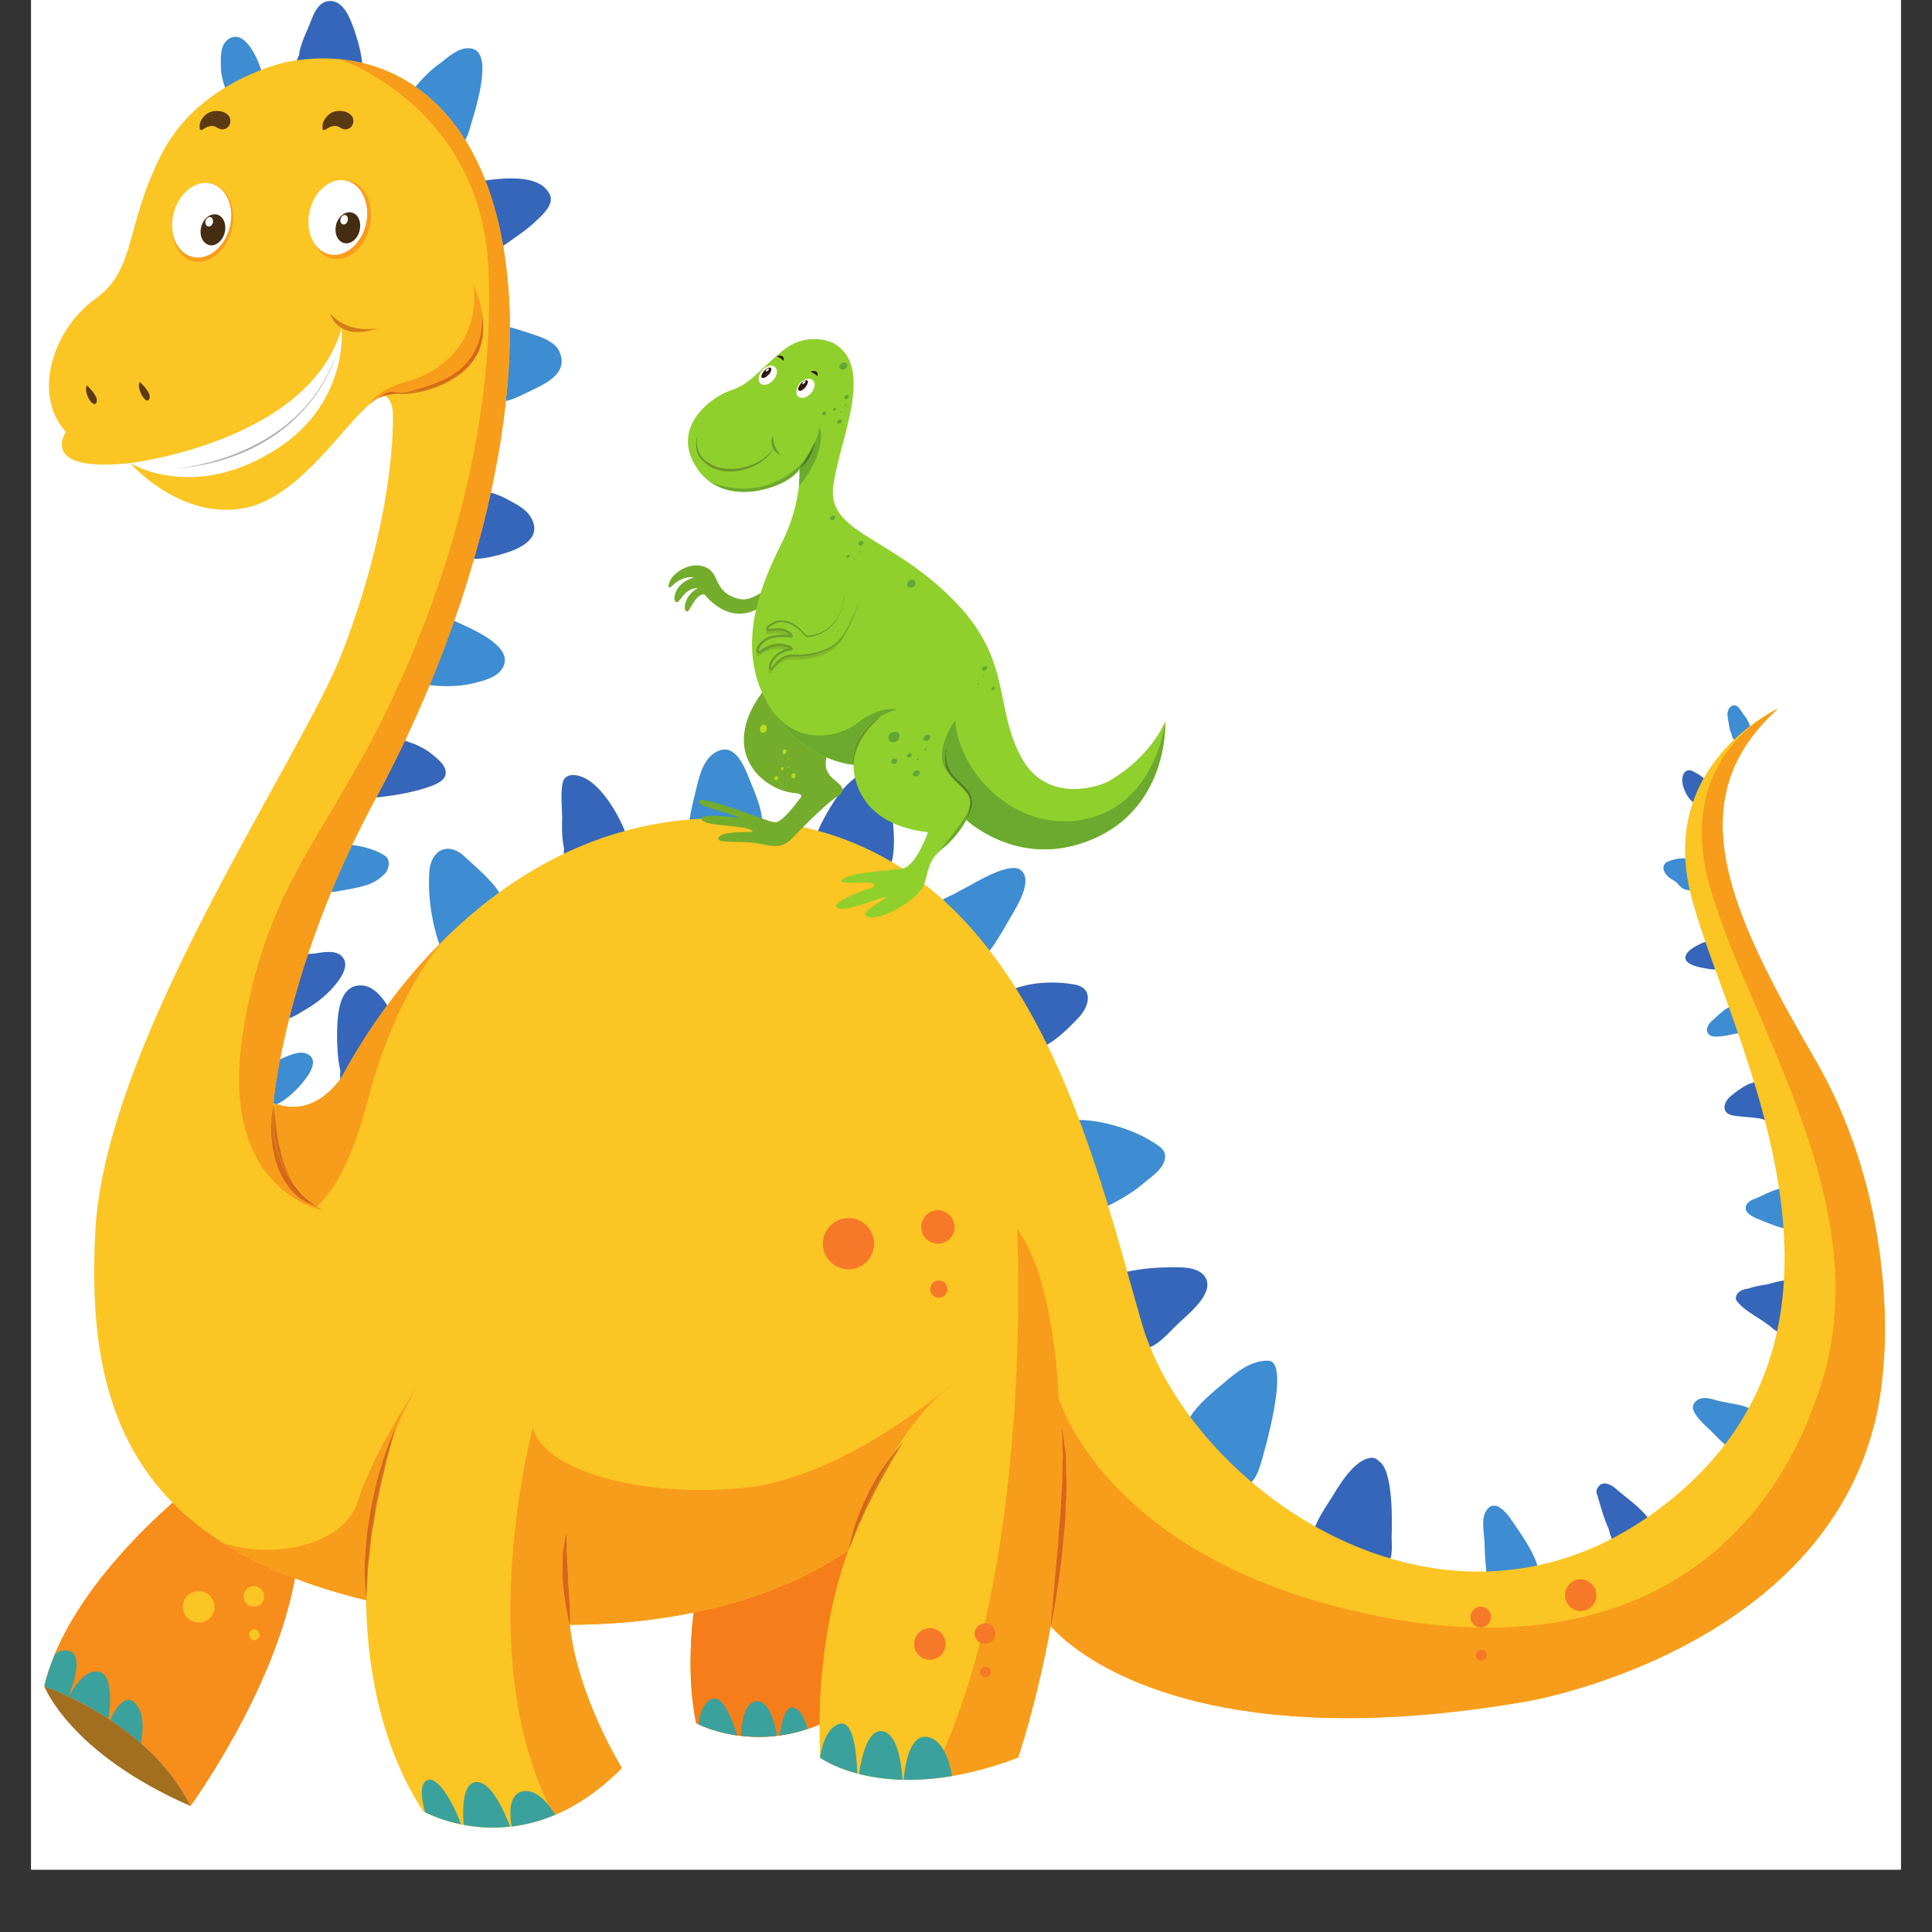 <svg xmlns="http://www.w3.org/2000/svg" xmlns:xlink="http://www.w3.org/1999/xlink" width="40" zoomAndPan="magnify" viewBox="0 0 30 30" height="40" preserveAspectRatio="xMidYMid meet" version="1.0"><rect x="0" y="0" width="30" height="30" fill="#333333" stroke="none"/><defs><clipPath id="85fc9e91d6"><path d="M 0.484 0 L 29.516 0 L 29.516 29.031 L 0.484 29.031 Z M 0.484 0 " clip-rule="nonzero"/></clipPath><clipPath id="31231ca6f1"><path d="M 0.484 23 L 5 23 L 5 29 L 0.484 29 Z M 0.484 23 " clip-rule="nonzero"/></clipPath><clipPath id="1e3ac46b76"><path d="M 0.484 26 L 3 26 L 3 29 L 0.484 29 Z M 0.484 26 " clip-rule="nonzero"/></clipPath><clipPath id="f7fd972591"><path d="M 0.484 0 L 29.516 0 L 29.516 29 L 0.484 29 Z M 0.484 0 " clip-rule="nonzero"/></clipPath><clipPath id="47e999f4e0"><path d="M 15 20 L 29.516 20 L 29.516 28 L 15 28 Z M 15 20 " clip-rule="nonzero"/></clipPath><clipPath id="fb55d52b82"><path d="M 14 11 L 29.516 11 L 29.516 28 L 14 28 Z M 14 11 " clip-rule="nonzero"/></clipPath><clipPath id="31ddf3f70e"><path d="M 0.484 25 L 2 25 L 2 27 L 0.484 27 Z M 0.484 25 " clip-rule="nonzero"/></clipPath></defs><g clip-path="url(#85fc9e91d6)"><path fill="#ffffff" d="M 0.484 0 L 29.516 0 L 29.516 29.031 L 0.484 29.031 Z M 0.484 0 " fill-opacity="1" fill-rule="nonzero"/><path fill="#ffffff" d="M 0.484 0 L 29.516 0 L 29.516 29.031 L 0.484 29.031 Z M 0.484 0 " fill-opacity="1" fill-rule="nonzero"/></g><g clip-path="url(#31231ca6f1)"><path fill="#f89a1c" d="M 2.957 23.102 C 2.957 23.102 1.066 24.566 0.688 26.184 C 0.688 26.184 2.312 26.734 2.957 28.043 C 2.957 28.043 4.504 25.922 4.637 24.055 C 4.637 24.055 3.766 22.832 2.957 23.102 " fill-opacity="1" fill-rule="nonzero"/><path fill="#f78d1b" d="M 2.957 28.043 C 2.312 26.734 0.688 26.184 0.688 26.184 C 0.977 24.953 2.141 23.809 2.68 23.336 C 3.145 23.809 3.766 24.199 4.578 24.508 C 4.266 26.25 2.957 28.043 2.957 28.043 " fill-opacity="1" fill-rule="nonzero"/></g><g clip-path="url(#1e3ac46b76)"><path fill="#a16f1f" d="M 0.688 26.184 C 0.688 26.184 1.078 27.223 2.957 28.043 C 2.312 26.734 0.688 26.184 0.688 26.184 " fill-opacity="1" fill-rule="nonzero"/></g><path fill="#f9af18" d="M 10.906 24.27 C 10.906 24.27 10.566 25.566 10.809 26.758 C 10.809 26.758 11.785 27.285 12.938 26.68 C 12.938 26.68 13.633 23.645 13.598 23.617 C 13.566 23.59 11.441 23.43 10.906 24.27 " fill-opacity="1" fill-rule="nonzero"/><path fill="#f57e1a" d="M 11.781 26.973 C 11.199 26.973 10.809 26.758 10.809 26.758 C 10.746 26.445 10.723 26.129 10.723 25.828 C 10.723 25.543 10.742 25.27 10.77 25.039 C 11.895 24.809 12.691 24.406 13.176 24.07 C 12.941 24.719 12.734 25.613 12.727 26.777 C 12.383 26.922 12.062 26.973 11.781 26.973 " fill-opacity="1" fill-rule="nonzero"/><path fill="#3ba19c" d="M 11.051 26.383 C 10.918 26.438 10.867 26.617 10.848 26.777 C 10.93 26.816 11.145 26.906 11.449 26.949 C 11.367 26.691 11.219 26.309 11.051 26.383 " fill-opacity="1" fill-rule="nonzero"/><path fill="#3ba19c" d="M 11.738 26.418 C 11.559 26.441 11.516 26.742 11.508 26.953 C 11.672 26.973 11.859 26.98 12.066 26.953 C 12.031 26.746 11.938 26.395 11.738 26.418 " fill-opacity="1" fill-rule="nonzero"/><path fill="#3ba19c" d="M 12.328 26.516 C 12.195 26.469 12.133 26.762 12.105 26.949 C 12.242 26.93 12.387 26.898 12.539 26.848 C 12.508 26.719 12.445 26.559 12.328 26.516 " fill-opacity="1" fill-rule="nonzero"/><path fill="#3e8cd1" d="M 3.551 0.605 C 3.41 0.699 3.43 0.895 3.43 1.043 C 3.43 1.145 3.457 1.246 3.488 1.34 C 3.492 1.352 3.496 1.367 3.5 1.383 C 3.5 1.438 3.508 1.492 3.531 1.531 C 3.539 1.555 3.547 1.574 3.562 1.59 C 3.566 1.602 3.578 1.598 3.586 1.594 C 3.664 1.629 3.785 1.551 3.855 1.52 C 3.957 1.473 4.109 1.383 4.094 1.246 C 4.074 1.062 3.836 0.418 3.551 0.605 " fill-opacity="1" fill-rule="nonzero"/><path fill="#3566b9" d="M 5.5 0.461 C 5.445 0.309 5.348 0.031 5.148 0.016 C 4.918 0 4.855 0.27 4.785 0.434 C 4.73 0.555 4.684 0.664 4.652 0.793 C 4.648 0.812 4.648 0.832 4.645 0.852 C 4.605 0.938 4.562 1.047 4.59 1.133 C 4.586 1.141 4.582 1.148 4.574 1.156 C 4.57 1.168 4.578 1.18 4.59 1.172 L 4.598 1.16 C 4.605 1.176 4.617 1.191 4.633 1.203 C 4.727 1.277 4.887 1.254 5.043 1.234 C 5.141 1.219 5.234 1.203 5.301 1.215 C 5.441 1.238 5.633 1.23 5.625 1.035 C 5.621 0.844 5.559 0.637 5.5 0.461 " fill-opacity="1" fill-rule="nonzero"/><path fill="#3e8cd1" d="M 7.34 0.758 C 7.129 0.703 6.945 0.906 6.789 1.016 C 6.633 1.133 6.488 1.293 6.367 1.457 C 6.348 1.477 6.332 1.496 6.312 1.516 C 6.164 1.703 6.289 1.781 6.43 1.91 C 6.59 2.059 6.832 2.262 7.051 2.297 C 7.211 2.32 7.285 2.039 7.312 1.938 C 7.352 1.789 7.676 0.848 7.34 0.758 " fill-opacity="1" fill-rule="nonzero"/><path fill="#3566b9" d="M 8.539 3.023 C 8.383 2.691 7.805 2.762 7.438 2.816 C 7.387 2.773 7.324 2.758 7.25 2.793 C 7.09 2.867 7.121 3.051 7.129 3.195 C 7.148 3.469 7.367 4.145 7.75 3.863 C 7.957 3.715 8.172 3.582 8.355 3.402 C 8.441 3.32 8.605 3.164 8.539 3.023 " fill-opacity="1" fill-rule="nonzero"/><path fill="#3e8cd1" d="M 8.684 5.453 C 8.617 5.312 8.43 5.242 8.297 5.199 C 8.133 5.145 7.949 5.078 7.777 5.051 C 7.742 4.992 7.652 5 7.609 5.055 C 7.523 5.172 7.527 5.34 7.512 5.48 C 7.492 5.668 7.5 5.871 7.555 6.051 C 7.648 6.375 7.977 6.195 8.188 6.094 C 8.453 5.965 8.844 5.809 8.684 5.453 " fill-opacity="1" fill-rule="nonzero"/><path fill="#3566b9" d="M 8.258 8.059 C 8.176 7.902 8.027 7.836 7.879 7.754 C 7.773 7.695 7.613 7.637 7.469 7.613 C 7.441 7.582 7.402 7.574 7.363 7.594 L 7.352 7.602 L 7.34 7.602 C 7.328 7.602 7.32 7.613 7.316 7.625 C 7.25 7.676 7.207 7.758 7.18 7.84 C 7.113 8.031 7.078 8.25 7.078 8.449 C 7.078 8.809 7.637 8.652 7.84 8.59 C 8.066 8.523 8.414 8.367 8.258 8.059 " fill-opacity="1" fill-rule="nonzero"/><path fill="#3e8cd1" d="M 7.055 9.641 C 6.883 9.555 6.809 9.672 6.742 9.824 C 6.711 9.891 6.684 9.969 6.656 10.047 C 6.52 10.289 6.414 10.602 6.66 10.637 C 6.871 10.664 7.141 10.664 7.352 10.609 C 7.512 10.57 7.734 10.52 7.816 10.352 C 7.98 10.016 7.266 9.742 7.055 9.641 " fill-opacity="1" fill-rule="nonzero"/><path fill="#3566b9" d="M 6.691 11.699 C 6.617 11.637 6.527 11.594 6.441 11.555 C 6.426 11.551 6.348 11.523 6.277 11.496 C 6.23 11.449 6.176 11.41 6.117 11.422 C 5.973 11.449 5.883 11.633 5.828 11.75 C 5.754 11.902 5.551 12.414 5.887 12.379 C 6.129 12.352 6.367 12.312 6.602 12.238 C 6.699 12.207 6.887 12.152 6.918 12.031 C 6.949 11.895 6.781 11.77 6.691 11.699 " fill-opacity="1" fill-rule="nonzero"/><path fill="#3e8cd1" d="M 5.98 13.289 C 5.801 13.172 5.508 13.098 5.281 13.121 C 5.262 13.117 5.242 13.117 5.223 13.125 L 5.211 13.129 L 5.188 13.133 C 5.18 13.137 5.168 13.148 5.168 13.16 C 5.117 13.207 5.098 13.285 5.082 13.355 C 5.066 13.426 5.047 13.496 5.043 13.566 C 5.039 13.617 5.004 13.664 5.016 13.715 C 5.043 13.816 5.113 13.863 5.219 13.844 C 5.371 13.816 5.523 13.793 5.672 13.75 C 5.793 13.715 5.887 13.656 5.977 13.566 C 6.039 13.504 6.07 13.348 5.98 13.289 " fill-opacity="1" fill-rule="nonzero"/><path fill="#3566b9" d="M 5.332 14.879 C 5.242 14.738 5.023 14.785 4.891 14.805 C 4.82 14.812 4.715 14.816 4.621 14.836 C 4.551 14.828 4.488 14.848 4.434 14.895 C 4.273 15.016 4.254 15.273 4.23 15.457 C 4.219 15.559 4.23 15.688 4.297 15.77 C 4.402 15.895 4.598 15.766 4.699 15.703 C 4.883 15.598 5.035 15.488 5.176 15.328 C 5.266 15.227 5.426 15.02 5.332 14.879 " fill-opacity="1" fill-rule="nonzero"/><path fill="#3566b9" d="M 5.648 15.305 C 5.242 15.254 5.238 15.801 5.234 16.078 C 5.234 16.191 5.238 16.43 5.285 16.625 C 5.277 16.715 5.277 16.805 5.324 16.871 C 5.352 16.914 5.395 16.922 5.445 16.918 C 5.77 16.879 6.008 16.398 6.117 16.137 C 6.223 15.879 5.93 15.34 5.648 15.305 " fill-opacity="1" fill-rule="nonzero"/><path fill="#3e8cd1" d="M 4.781 16.371 C 4.68 16.316 4.555 16.363 4.457 16.402 C 4.398 16.426 4.344 16.453 4.285 16.477 C 4.23 16.438 4.164 16.469 4.125 16.512 C 3.996 16.645 4.023 16.922 4.094 17.078 C 4.207 17.336 4.586 16.941 4.668 16.848 C 4.758 16.742 4.977 16.48 4.781 16.371 " fill-opacity="1" fill-rule="nonzero"/><path fill="#3e8cd1" d="M 7.227 13.312 C 6.969 13.059 6.695 13.191 6.668 13.523 C 6.637 13.91 6.707 14.367 6.852 14.742 C 6.859 14.777 6.867 14.812 6.879 14.848 C 6.887 14.875 6.906 14.898 6.93 14.91 L 6.941 14.914 C 6.957 14.922 6.98 14.926 7 14.918 C 7.129 14.891 7.242 14.805 7.344 14.727 C 7.496 14.613 7.734 14.469 7.82 14.293 C 7.996 13.934 7.441 13.52 7.227 13.312 " fill-opacity="1" fill-rule="nonzero"/><path fill="#3566b9" d="M 9.703 12.906 C 9.586 12.609 9.254 12.023 8.883 12.035 C 8.812 12.039 8.75 12.082 8.738 12.152 C 8.695 12.355 8.738 12.586 8.727 12.793 C 8.723 12.926 8.734 13.051 8.758 13.176 C 8.75 13.27 8.754 13.367 8.816 13.438 L 8.82 13.457 C 8.824 13.469 8.836 13.469 8.844 13.465 C 8.883 13.492 8.926 13.492 8.969 13.473 C 9.164 13.391 9.363 13.312 9.566 13.238 C 9.711 13.18 9.754 13.039 9.703 12.906 " fill-opacity="1" fill-rule="nonzero"/><path fill="#3e8cd1" d="M 11.637 12.098 C 11.566 11.922 11.426 11.551 11.164 11.656 C 10.949 11.742 10.875 11.984 10.824 12.195 C 10.758 12.477 10.668 12.77 10.695 13.062 C 10.699 13.094 10.734 13.082 10.742 13.062 C 10.75 13.035 10.758 13.008 10.77 12.98 C 10.773 12.996 10.777 13.008 10.785 13.02 C 10.879 13.172 11.223 13.078 11.355 13.07 C 11.543 13.062 11.766 13.164 11.824 12.906 C 11.883 12.652 11.727 12.328 11.637 12.098 " fill-opacity="1" fill-rule="nonzero"/><path fill="#3566b9" d="M 13.824 12.445 C 13.805 12.285 13.762 12.086 13.664 11.996 L 13.664 11.992 C 13.652 11.961 13.613 11.949 13.582 11.945 C 13.562 11.941 13.543 11.945 13.523 11.949 L 13.512 11.949 L 13.504 11.953 C 13.484 11.957 13.465 11.965 13.445 11.973 C 13.285 12.043 13.109 12.219 13.031 12.328 C 12.934 12.461 12.852 12.598 12.777 12.742 C 12.73 12.832 12.676 12.941 12.652 13.051 C 12.633 13.078 12.613 13.105 12.598 13.133 C 12.574 13.18 12.57 13.246 12.602 13.289 C 12.691 13.418 12.887 13.445 13.027 13.5 C 13.223 13.574 13.438 13.648 13.648 13.605 C 14.008 13.539 13.852 12.668 13.824 12.445 " fill-opacity="1" fill-rule="nonzero"/><path fill="#3e8cd1" d="M 15.852 13.512 C 15.688 13.375 15.168 13.691 15.023 13.77 C 14.984 13.789 14.902 13.832 14.812 13.883 C 14.641 13.961 14.457 14.055 14.336 14.184 C 14.297 14.227 14.297 14.285 14.32 14.336 C 14.457 14.625 14.75 14.805 14.973 15.027 C 15.012 15.066 15.078 15.047 15.113 15.02 C 15.367 14.836 15.535 14.512 15.688 14.25 C 15.777 14.098 16.051 13.672 15.852 13.512 " fill-opacity="1" fill-rule="nonzero"/><path fill="#3566b9" d="M 16.672 15.285 C 16.34 15.23 15.953 15.25 15.641 15.398 C 15.605 15.402 15.578 15.418 15.555 15.441 C 15.539 15.449 15.523 15.457 15.512 15.465 C 15.5 15.473 15.496 15.488 15.496 15.504 L 15.5 15.516 C 15.504 15.523 15.512 15.527 15.516 15.527 C 15.516 15.543 15.516 15.555 15.52 15.57 C 15.555 15.703 15.633 15.844 15.711 15.957 C 15.77 16.043 15.852 16.238 15.965 16.281 C 16.203 16.371 16.594 15.965 16.738 15.812 C 16.918 15.633 16.992 15.336 16.672 15.285 " fill-opacity="1" fill-rule="nonzero"/><path fill="#3e8cd1" d="M 17.891 17.727 C 17.551 17.508 16.879 17.312 16.48 17.422 C 16.488 17.418 16.496 17.402 16.484 17.398 L 16.473 17.395 C 16.457 17.391 16.441 17.414 16.457 17.422 C 16.48 17.434 16.5 17.445 16.523 17.453 C 16.508 17.473 16.5 17.496 16.504 17.52 C 16.574 17.93 16.68 18.32 16.887 18.68 C 16.934 18.762 17.016 18.824 17.113 18.773 C 17.328 18.664 17.559 18.543 17.746 18.383 C 17.859 18.285 18.047 18.172 18.086 18.008 C 18.121 17.852 17.996 17.797 17.891 17.727 " fill-opacity="1" fill-rule="nonzero"/><path fill="#3566b9" d="M 18.676 19.785 C 18.551 19.66 18.27 19.676 18.113 19.68 C 17.867 19.684 17.648 19.711 17.414 19.766 C 17.375 19.754 17.332 19.777 17.312 19.812 C 17.164 20.094 17.379 20.566 17.547 20.801 C 17.797 21.148 18.086 20.746 18.309 20.539 C 18.473 20.387 18.922 20.027 18.676 19.785 " fill-opacity="1" fill-rule="nonzero"/><path fill="#3e8cd1" d="M 19.695 21.129 C 19.418 21.121 19.191 21.316 18.992 21.484 C 18.824 21.625 18.613 21.797 18.484 21.996 C 18.402 22 18.352 22.062 18.332 22.156 C 18.289 22.375 18.508 22.602 18.641 22.742 C 18.742 22.852 19.121 23.125 19.277 23.098 C 19.453 23.066 19.527 22.898 19.574 22.738 C 19.617 22.598 20.047 21.141 19.695 21.129 " fill-opacity="1" fill-rule="nonzero"/><path fill="#3566b9" d="M 21.41 22.688 C 21.375 22.648 21.328 22.625 21.262 22.641 C 21.004 22.691 20.781 23.09 20.656 23.289 C 20.59 23.398 20.246 23.871 20.441 24.008 C 20.473 24.027 20.539 24.059 20.609 24.074 C 20.66 24.141 20.766 24.176 20.844 24.207 C 21.004 24.27 21.293 24.418 21.473 24.332 C 21.648 24.25 21.609 24.031 21.609 23.871 C 21.613 23.719 21.648 22.828 21.41 22.688 " fill-opacity="1" fill-rule="nonzero"/><path fill="#3e8cd1" d="M 23.797 24.125 C 23.711 23.945 23.59 23.781 23.48 23.617 C 23.387 23.477 23.199 23.25 23.07 23.473 C 23 23.59 23.043 23.805 23.051 23.934 C 23.055 24.078 23.059 24.223 23.078 24.367 C 23.07 24.461 23.07 24.555 23.109 24.617 C 23.129 24.645 23.16 24.656 23.191 24.648 C 23.383 24.602 23.711 24.578 23.844 24.414 C 23.914 24.328 23.832 24.207 23.797 24.125 " fill-opacity="1" fill-rule="nonzero"/><path fill="#3566b9" d="M 25.52 23.488 C 25.387 23.344 25.227 23.238 25.082 23.109 C 25.02 23.055 24.91 23 24.836 23.066 C 24.805 23.098 24.781 23.141 24.793 23.184 C 24.848 23.363 24.898 23.562 24.98 23.742 C 24.988 23.773 24.996 23.801 25.004 23.832 C 25.016 23.863 25.035 23.922 25.062 23.977 C 25.07 24.016 25.086 24.047 25.105 24.07 C 25.133 24.105 25.176 24.117 25.219 24.098 C 25.34 24.039 25.492 23.922 25.578 23.828 C 25.699 23.703 25.625 23.598 25.52 23.488 " fill-opacity="1" fill-rule="nonzero"/><path fill="#3e8cd1" d="M 27.051 21.828 C 26.906 21.789 26.758 21.777 26.617 21.734 C 26.512 21.703 26.398 21.684 26.32 21.773 C 26.293 21.801 26.277 21.855 26.293 21.891 C 26.344 22.027 26.477 22.129 26.578 22.23 C 26.652 22.305 26.723 22.379 26.801 22.445 C 26.844 22.48 26.863 22.516 26.922 22.527 C 26.93 22.527 26.938 22.52 26.938 22.512 C 26.984 22.52 27.039 22.5 27.062 22.461 C 27.145 22.34 27.203 22.207 27.277 22.086 C 27.375 21.934 27.156 21.859 27.051 21.828 " fill-opacity="1" fill-rule="nonzero"/><path fill="#3566b9" d="M 27.883 20.215 C 27.887 20.203 27.891 20.191 27.895 20.18 C 27.922 20.082 27.926 19.938 27.812 19.895 C 27.703 19.855 27.543 19.922 27.434 19.945 C 27.34 19.961 27.242 19.973 27.156 20.008 C 27.102 20.012 27.051 20.027 27.004 20.062 C 26.965 20.09 26.934 20.16 26.969 20.203 C 27.117 20.387 27.355 20.473 27.527 20.629 C 27.676 20.758 27.785 20.641 27.828 20.488 C 27.836 20.449 27.84 20.414 27.844 20.379 C 27.863 20.344 27.867 20.309 27.875 20.266 C 27.879 20.25 27.883 20.23 27.883 20.215 " fill-opacity="1" fill-rule="nonzero"/><path fill="#3e8cd1" d="M 27.836 18.402 C 27.789 18.352 27.734 18.387 27.703 18.441 C 27.609 18.461 27.523 18.488 27.426 18.535 C 27.355 18.57 27.285 18.602 27.211 18.629 C 27.164 18.652 27.121 18.684 27.109 18.738 C 27.082 18.852 27.27 18.918 27.348 18.949 C 27.48 19 27.633 19.07 27.777 19.086 C 27.836 19.094 27.887 19.031 27.887 18.977 C 27.887 18.867 27.891 18.762 27.891 18.656 C 27.895 18.562 27.906 18.473 27.836 18.402 " fill-opacity="1" fill-rule="nonzero"/><path fill="#3566b9" d="M 27.562 17.012 C 27.539 16.914 27.539 16.793 27.469 16.715 C 27.418 16.664 27.328 16.719 27.305 16.77 L 27.293 16.789 C 27.23 16.812 27.156 16.828 27.137 16.84 C 27.039 16.891 26.949 16.957 26.867 17.027 C 26.816 17.07 26.762 17.156 26.781 17.223 C 26.809 17.328 26.938 17.324 27.023 17.336 C 27.141 17.352 27.281 17.348 27.395 17.387 C 27.473 17.414 27.562 17.359 27.59 17.289 C 27.625 17.207 27.586 17.094 27.562 17.012 " fill-opacity="1" fill-rule="nonzero"/><path fill="#3e8cd1" d="M 27.172 15.738 C 27.145 15.66 27.145 15.59 27.082 15.531 C 27.027 15.48 26.934 15.531 26.91 15.59 C 26.91 15.594 26.906 15.602 26.902 15.609 C 26.863 15.633 26.824 15.652 26.785 15.676 C 26.715 15.727 26.652 15.793 26.586 15.848 C 26.535 15.891 26.477 15.98 26.52 16.043 C 26.566 16.117 26.668 16.094 26.742 16.09 C 26.828 16.082 26.91 16.051 26.996 16.047 C 27.078 16.047 27.172 16.02 27.191 15.926 C 27.207 15.863 27.195 15.797 27.172 15.738 " fill-opacity="1" fill-rule="nonzero"/><path fill="#3566b9" d="M 26.695 14.734 C 26.652 14.68 26.625 14.586 26.535 14.605 C 26.516 14.609 26.5 14.617 26.484 14.625 C 26.453 14.633 26.422 14.645 26.395 14.66 C 26.328 14.691 26.223 14.75 26.184 14.82 C 26.098 14.996 26.461 15.031 26.566 15.051 C 26.766 15.086 26.797 14.863 26.695 14.734 " fill-opacity="1" fill-rule="nonzero"/><path fill="#3e8cd1" d="M 26.332 13.559 C 26.332 13.504 26.336 13.43 26.289 13.391 C 26.281 13.383 26.27 13.383 26.262 13.375 C 26.168 13.289 26 13.34 25.895 13.379 C 25.848 13.398 25.82 13.453 25.832 13.5 C 25.855 13.59 25.934 13.645 26.008 13.684 C 26.039 13.699 26.062 13.738 26.086 13.762 C 26.121 13.797 26.168 13.82 26.219 13.824 C 26.273 13.828 26.312 13.781 26.328 13.734 C 26.344 13.68 26.332 13.617 26.332 13.559 " fill-opacity="1" fill-rule="nonzero"/><path fill="#3566b9" d="M 26.562 12.191 C 26.551 12.152 26.52 12.129 26.484 12.113 C 26.422 12.039 26.281 11.969 26.25 11.961 C 26.207 11.953 26.168 11.973 26.145 12.012 C 26.094 12.113 26.137 12.234 26.184 12.328 C 26.23 12.41 26.309 12.512 26.414 12.477 C 26.512 12.445 26.586 12.285 26.562 12.191 " fill-opacity="1" fill-rule="nonzero"/><path fill="#3e8cd1" d="M 27.188 11.297 C 27.184 11.285 27.176 11.273 27.168 11.262 C 27.148 11.191 27.105 11.133 27.062 11.078 C 27.027 11.027 26.984 10.938 26.914 10.953 C 26.855 10.965 26.828 11.031 26.824 11.082 C 26.82 11.098 26.824 11.113 26.828 11.133 C 26.832 11.168 26.836 11.203 26.844 11.23 C 26.852 11.27 26.855 11.34 26.883 11.383 C 26.891 11.43 26.906 11.473 26.941 11.496 C 26.965 11.512 27 11.516 27.027 11.504 C 27.039 11.496 27.051 11.488 27.062 11.477 L 27.07 11.469 L 27.082 11.465 C 27.129 11.434 27.219 11.371 27.188 11.297 " fill-opacity="1" fill-rule="nonzero"/><g clip-path="url(#f7fd972591)"><path fill="#fbc524" d="M 28.172 16.43 C 26.832 14.125 26.051 12.402 27.609 11.004 C 27.609 11.004 25.785 11.828 26.238 13.82 C 26.695 15.812 29.434 20.352 26.023 23.223 C 22.613 26.098 18.48 23.141 17.727 20.539 C 16.977 17.934 16.008 13.477 12.277 12.805 C 8.543 12.133 6.234 15.008 5.32 16.699 C 5.32 16.699 4.918 17.395 4.246 17.129 C 4.246 17.129 4.41 15.031 5.832 12.402 C 7.254 9.77 8.195 6.492 7.844 4.023 C 7.496 1.551 5.992 0.668 4.461 0.961 C 4.461 0.961 3.121 1.23 2.527 2.359 C 1.938 3.484 2.125 4.184 1.48 4.641 C 0.836 5.098 0.488 6.117 1.023 6.707 C 1.023 6.707 0.586 7.344 2.02 7.191 C 2.02 7.191 2.797 8.078 3.789 7.891 C 4.785 7.703 5.535 6.227 5.965 6.145 C 5.965 6.145 6.102 6.172 6.102 6.465 C 6.102 6.762 6.086 8.117 5.32 10.117 C 4.699 11.746 1.641 16.133 1.48 19.113 C 1.324 21.984 2.145 23.984 5.684 24.848 C 5.695 25.695 5.848 27.016 6.57 28.125 C 6.57 28.125 8.113 29.023 9.656 27.453 C 9.656 27.453 8.965 26.34 8.848 25.23 C 11.023 25.223 12.449 24.578 13.176 24.07 C 12.906 24.812 12.68 25.875 12.734 27.293 C 12.734 27.293 13.766 28.07 15.809 27.293 C 15.809 27.293 16.102 26.43 16.316 25.25 C 16.473 25.434 18.242 27.363 23.715 26.418 C 23.715 26.418 28.98 25.531 29.246 21.184 C 29.246 21.184 29.516 18.738 28.172 16.43 " fill-opacity="1" fill-rule="nonzero"/></g><path fill="#d47c18" d="M 6.141 22.176 C 6.141 22.176 6.129 22.215 6.109 22.289 C 6.086 22.359 6.062 22.465 6.027 22.586 C 5.992 22.707 5.965 22.855 5.926 23.008 C 5.895 23.164 5.852 23.328 5.828 23.496 C 5.816 23.582 5.801 23.664 5.785 23.746 C 5.77 23.828 5.762 23.91 5.754 23.988 C 5.742 24.148 5.711 24.293 5.711 24.422 C 5.699 24.676 5.684 24.848 5.684 24.848 C 5.684 24.848 5.672 24.676 5.664 24.422 C 5.66 24.355 5.664 24.285 5.668 24.215 C 5.676 24.141 5.68 24.062 5.684 23.984 C 5.691 23.902 5.699 23.82 5.711 23.738 C 5.723 23.652 5.738 23.57 5.75 23.484 C 5.777 23.316 5.824 23.148 5.855 22.992 C 5.875 22.914 5.898 22.84 5.922 22.77 C 5.941 22.699 5.961 22.633 5.984 22.574 C 6.023 22.453 6.062 22.352 6.094 22.285 C 6.121 22.215 6.141 22.176 6.141 22.176 " fill-opacity="1" fill-rule="nonzero"/><path fill="#d47c18" d="M 8.801 23.812 C 8.801 23.812 8.801 23.836 8.797 23.875 C 8.793 23.914 8.801 23.973 8.801 24.035 C 8.801 24.07 8.797 24.105 8.801 24.145 C 8.805 24.18 8.805 24.223 8.809 24.262 C 8.812 24.344 8.816 24.434 8.82 24.52 C 8.816 24.566 8.824 24.609 8.828 24.652 C 8.832 24.695 8.836 24.738 8.836 24.781 C 8.844 24.863 8.848 24.941 8.848 25.008 C 8.852 25.141 8.848 25.23 8.848 25.23 C 8.848 25.23 8.824 25.145 8.801 25.012 C 8.789 24.949 8.777 24.871 8.766 24.785 C 8.762 24.746 8.754 24.703 8.75 24.66 C 8.746 24.613 8.738 24.57 8.738 24.527 C 8.738 24.438 8.734 24.348 8.738 24.262 C 8.738 24.219 8.738 24.18 8.742 24.141 C 8.738 24.102 8.75 24.066 8.754 24.031 C 8.762 23.965 8.773 23.91 8.781 23.871 C 8.793 23.836 8.801 23.812 8.801 23.812 " fill-opacity="1" fill-rule="nonzero"/><path fill="#d47c18" d="M 14.023 22.391 C 14.023 22.391 14.008 22.418 13.984 22.461 C 13.957 22.504 13.918 22.57 13.871 22.645 C 13.824 22.719 13.777 22.812 13.723 22.906 C 13.695 22.957 13.668 23.004 13.641 23.059 C 13.613 23.105 13.586 23.156 13.562 23.211 C 13.512 23.316 13.453 23.418 13.41 23.52 C 13.391 23.57 13.367 23.621 13.344 23.664 C 13.324 23.711 13.305 23.754 13.289 23.797 C 13.227 23.961 13.176 24.07 13.176 24.07 C 13.176 24.07 13.199 23.953 13.246 23.781 C 13.258 23.738 13.273 23.691 13.289 23.645 C 13.309 23.598 13.324 23.547 13.348 23.492 C 13.367 23.441 13.387 23.387 13.414 23.336 C 13.438 23.281 13.465 23.227 13.488 23.176 C 13.543 23.066 13.605 22.969 13.66 22.871 C 13.723 22.777 13.781 22.691 13.836 22.621 C 13.887 22.547 13.938 22.492 13.969 22.453 C 14.004 22.414 14.023 22.391 14.023 22.391 " fill-opacity="1" fill-rule="nonzero"/><path fill="#d47c18" d="M 16.316 25.25 C 16.316 25.25 16.332 25.055 16.359 24.77 C 16.371 24.625 16.387 24.457 16.402 24.277 C 16.41 24.188 16.422 24.094 16.43 24 C 16.434 23.906 16.441 23.809 16.449 23.711 C 16.469 23.52 16.477 23.328 16.488 23.148 C 16.5 22.969 16.5 22.801 16.504 22.656 C 16.508 22.586 16.504 22.52 16.5 22.461 C 16.5 22.402 16.496 22.352 16.496 22.309 C 16.492 22.223 16.492 22.176 16.492 22.176 C 16.492 22.176 16.5 22.223 16.512 22.309 C 16.516 22.348 16.523 22.398 16.531 22.457 C 16.539 22.516 16.551 22.582 16.551 22.656 C 16.551 22.727 16.555 22.809 16.555 22.891 C 16.559 22.973 16.562 23.062 16.559 23.152 C 16.547 23.332 16.547 23.527 16.531 23.719 C 16.52 23.816 16.512 23.91 16.504 24.008 C 16.496 24.102 16.48 24.195 16.473 24.285 C 16.453 24.465 16.426 24.629 16.402 24.773 C 16.383 24.918 16.359 25.035 16.344 25.117 C 16.328 25.203 16.316 25.25 16.316 25.25 " fill-opacity="1" fill-rule="nonzero"/><path fill="#ffffff" d="M 2.02 7.191 C 2.02 7.191 4.801 6.859 5.305 5.098 C 5.305 5.098 5.422 6.238 4.32 6.957 C 3.016 7.812 2.02 7.191 2.02 7.191 " fill-opacity="1" fill-rule="nonzero"/><path fill="#d47c18" d="M 5.125 4.863 C 5.125 4.863 5.23 5.312 5.867 5.098 C 5.867 5.098 5.395 5.195 5.125 4.863 " fill-opacity="1" fill-rule="nonzero"/><path fill="#d47c18" d="M 5.867 6.184 C 5.848 6.199 5.883 6.176 5.953 6.152 C 6.023 6.129 6.125 6.109 6.242 6.117 C 6.492 6.137 7.691 5.902 7.48 4.863 C 7.48 4.863 7.605 5.625 6.797 5.938 C 6.367 6.105 6.223 6.098 6.133 6.09 C 6.055 6.082 6.02 6.074 5.867 6.184 " fill-opacity="1" fill-rule="nonzero"/><path fill="#5b3a13" d="M 3.559 1.809 C 3.496 1.715 3.344 1.703 3.25 1.746 C 3.195 1.77 3.148 1.82 3.121 1.871 C 3.098 1.918 3.098 1.949 3.102 1.996 C 3.102 2.004 3.105 2.012 3.113 2.016 L 3.117 2.016 C 3.125 2.023 3.141 2.016 3.148 2.012 C 3.207 1.969 3.297 1.93 3.363 1.977 C 3.414 2.012 3.477 2.023 3.527 1.984 C 3.578 1.945 3.594 1.863 3.559 1.809 " fill-opacity="1" fill-rule="nonzero"/><path fill="#5b3a13" d="M 5.469 1.809 C 5.406 1.715 5.25 1.703 5.156 1.746 C 5.105 1.77 5.059 1.82 5.031 1.871 C 5.004 1.918 5.008 1.949 5.008 1.996 C 5.008 2.004 5.012 2.012 5.02 2.016 L 5.023 2.016 C 5.035 2.023 5.047 2.016 5.055 2.012 C 5.117 1.969 5.203 1.93 5.273 1.977 C 5.324 2.012 5.383 2.023 5.438 1.984 C 5.488 1.945 5.504 1.863 5.469 1.809 " fill-opacity="1" fill-rule="nonzero"/><path fill="#f89c1b" d="M 5.234 4.023 C 5.207 4.023 5.18 4.02 5.152 4.012 C 4.906 3.953 4.766 3.637 4.84 3.301 C 4.906 3.004 5.125 2.797 5.348 2.797 C 5.375 2.797 5.398 2.801 5.426 2.805 C 5.676 2.867 5.816 3.184 5.742 3.516 C 5.676 3.812 5.457 4.023 5.234 4.023 " fill-opacity="1" fill-rule="nonzero"/><path fill="#f89c1b" d="M 3.082 4.066 C 3.055 4.066 3.023 4.062 2.992 4.055 C 2.746 3.988 2.613 3.664 2.699 3.332 C 2.773 3.043 2.988 2.844 3.207 2.844 C 3.238 2.844 3.27 2.848 3.301 2.855 C 3.547 2.922 3.68 3.246 3.594 3.574 C 3.52 3.867 3.301 4.066 3.082 4.066 " fill-opacity="1" fill-rule="nonzero"/><path fill="#d47c18" d="M 4.918 18.727 C 4.918 18.727 4.891 18.723 4.84 18.703 C 4.793 18.688 4.723 18.656 4.652 18.602 C 4.633 18.586 4.617 18.57 4.598 18.555 C 4.582 18.539 4.562 18.52 4.543 18.504 C 4.508 18.465 4.477 18.422 4.445 18.375 C 4.414 18.328 4.379 18.281 4.359 18.227 L 4.32 18.145 L 4.293 18.059 C 4.273 18.004 4.262 17.945 4.25 17.887 C 4.234 17.828 4.227 17.773 4.223 17.719 C 4.219 17.664 4.211 17.609 4.211 17.559 C 4.211 17.508 4.215 17.461 4.215 17.418 C 4.215 17.375 4.219 17.332 4.223 17.297 C 4.227 17.262 4.23 17.23 4.234 17.207 C 4.242 17.156 4.246 17.129 4.246 17.129 C 4.246 17.129 4.25 17.156 4.258 17.207 C 4.258 17.234 4.262 17.262 4.266 17.297 C 4.27 17.332 4.27 17.371 4.277 17.414 C 4.281 17.457 4.289 17.504 4.293 17.555 C 4.297 17.602 4.309 17.652 4.316 17.703 C 4.32 17.73 4.324 17.758 4.332 17.785 C 4.336 17.812 4.344 17.836 4.352 17.863 C 4.363 17.918 4.375 17.973 4.395 18.027 L 4.422 18.105 L 4.453 18.18 C 4.473 18.234 4.5 18.281 4.523 18.324 C 4.551 18.371 4.574 18.414 4.605 18.453 C 4.633 18.488 4.664 18.523 4.691 18.555 C 4.723 18.586 4.75 18.609 4.777 18.633 C 4.805 18.656 4.828 18.672 4.848 18.688 C 4.891 18.711 4.918 18.727 4.918 18.727 " fill-opacity="1" fill-rule="nonzero"/><path fill="#fbd118" d="M 27.469 11.078 C 27.555 11.027 27.609 11.004 27.609 11.004 C 27.609 11.004 27.555 11.027 27.469 11.078 " fill-opacity="1" fill-rule="nonzero"/><path fill="#f89c1b" d="M 27.461 11.086 C 27.465 11.082 27.469 11.082 27.469 11.078 C 27.555 11.027 27.609 11.004 27.609 11.004 C 27.609 11.004 27.551 11.031 27.461 11.086 " fill-opacity="1" fill-rule="nonzero"/><path fill="#247737" d="M 4.254 17.047 C 4.266 16.957 4.285 16.793 4.328 16.57 C 4.285 16.793 4.266 16.953 4.254 17.043 C 4.254 17.043 4.254 17.047 4.254 17.047 " fill-opacity="1" fill-rule="nonzero"/><path fill="#fbd118" d="M 5.801 12.457 C 5.801 12.457 5.801 12.453 5.801 12.453 C 5.801 12.453 5.801 12.457 5.801 12.457 M 5.805 12.453 C 5.805 12.449 5.805 12.449 5.805 12.449 C 5.805 12.449 5.805 12.453 5.805 12.453 M 5.805 12.449 C 5.809 12.449 5.809 12.445 5.809 12.445 C 5.809 12.445 5.809 12.445 5.805 12.449 M 5.809 12.445 C 5.809 12.445 5.809 12.445 5.809 12.441 C 5.809 12.445 5.809 12.445 5.809 12.445 M 5.812 12.441 L 5.812 12.441 M 5.812 12.438 L 5.812 12.438 M 5.816 12.43 C 5.816 12.43 5.816 12.426 5.816 12.426 C 5.816 12.426 5.816 12.43 5.816 12.43 M 5.82 12.426 C 5.82 12.426 5.82 12.426 5.82 12.422 C 5.82 12.422 5.82 12.426 5.82 12.426 M 5.82 12.422 C 5.82 12.422 5.82 12.422 5.82 12.418 C 5.82 12.422 5.82 12.422 5.82 12.422 M 5.824 12.418 C 5.824 12.418 5.824 12.418 5.824 12.414 C 5.824 12.418 5.824 12.418 5.824 12.418 M 5.824 12.414 C 5.824 12.414 5.824 12.414 5.824 12.41 C 5.824 12.414 5.824 12.414 5.824 12.414 M 5.828 12.41 L 5.828 12.41 M 5.828 12.406 L 5.828 12.406 " fill-opacity="1" fill-rule="nonzero"/><path fill="#fbd118" d="M 7.844 4.023 C 7.844 4.02 7.844 4.02 7.844 4.016 C 7.844 4.02 7.844 4.02 7.844 4.023 M 7.844 4.016 C 7.844 4.012 7.844 4.012 7.844 4.012 C 7.844 4.012 7.844 4.012 7.844 4.016 M 7.844 4.008 C 7.844 4.008 7.844 4.004 7.844 4.004 C 7.844 4.004 7.844 4.008 7.844 4.008 M 7.844 4 L 7.844 4 M 7.84 3.996 C 7.84 3.996 7.84 3.992 7.84 3.992 C 7.84 3.992 7.84 3.996 7.84 3.996 M 7.84 3.988 L 7.84 3.988 M 7.84 3.984 C 7.84 3.98 7.84 3.98 7.84 3.98 C 7.84 3.98 7.84 3.98 7.84 3.984 M 7.84 3.977 C 7.84 3.977 7.84 3.977 7.84 3.973 C 7.84 3.977 7.84 3.977 7.84 3.977 M 7.836 3.973 C 7.836 3.969 7.836 3.969 7.836 3.969 C 7.836 3.969 7.836 3.969 7.836 3.973 M 7.836 3.965 C 7.836 3.965 7.836 3.965 7.836 3.961 C 7.836 3.965 7.836 3.965 7.836 3.965 M 7.836 3.957 L 7.836 3.957 M 7.836 3.953 C 7.836 3.953 7.836 3.953 7.836 3.949 C 7.836 3.953 7.836 3.953 7.836 3.953 M 7.836 3.945 L 7.836 3.945 M 7.828 3.91 L 7.828 3.91 M 7.828 3.906 L 7.828 3.906 M 7.828 3.898 L 7.828 3.898 M 7.828 3.895 C 7.824 3.895 7.824 3.895 7.824 3.895 C 7.824 3.895 7.824 3.895 7.828 3.895 M 7.824 3.887 L 7.824 3.887 M 7.824 3.883 L 7.824 3.883 " fill-opacity="1" fill-rule="nonzero"/><path fill="#f89c1b" d="M 5.016 18.793 C 5.016 18.793 3.414 18.516 3.762 16.109 C 4.098 13.824 5.043 12.992 5.957 11.129 C 6.871 9.27 7.688 6.77 7.586 4.203 C 7.492 1.828 5.566 1.027 5.281 0.922 C 6.469 1.035 7.508 1.953 7.824 3.875 C 7.824 3.879 7.824 3.879 7.824 3.883 C 7.824 3.883 7.824 3.887 7.824 3.887 C 7.824 3.891 7.824 3.891 7.824 3.895 C 7.824 3.895 7.824 3.895 7.828 3.895 C 7.828 3.895 7.828 3.898 7.828 3.898 C 7.828 3.902 7.828 3.902 7.828 3.906 C 7.828 3.906 7.828 3.91 7.828 3.91 C 7.832 3.922 7.832 3.934 7.836 3.945 C 7.836 3.949 7.836 3.949 7.836 3.949 C 7.836 3.953 7.836 3.953 7.836 3.953 C 7.836 3.953 7.836 3.957 7.836 3.957 C 7.836 3.961 7.836 3.961 7.836 3.961 C 7.836 3.965 7.836 3.965 7.836 3.965 C 7.836 3.965 7.836 3.969 7.836 3.969 C 7.836 3.969 7.836 3.969 7.836 3.973 C 7.84 3.973 7.84 3.973 7.84 3.973 C 7.84 3.977 7.84 3.977 7.84 3.977 C 7.84 3.977 7.84 3.98 7.84 3.98 C 7.84 3.98 7.84 3.98 7.84 3.984 C 7.84 3.984 7.84 3.984 7.84 3.988 C 7.84 3.992 7.84 3.992 7.84 3.992 C 7.84 3.992 7.84 3.996 7.84 3.996 C 7.84 3.996 7.844 3.996 7.844 4 C 7.844 4.004 7.844 4.004 7.844 4.004 C 7.844 4.004 7.844 4.008 7.844 4.008 C 7.844 4.008 7.844 4.012 7.844 4.012 C 7.844 4.012 7.844 4.012 7.844 4.016 C 7.844 4.02 7.844 4.02 7.844 4.023 C 7.895 4.371 7.918 4.738 7.918 5.117 C 7.918 5.918 7.812 6.777 7.621 7.648 C 7.547 7.988 7.461 8.336 7.359 8.68 C 7.27 9 7.164 9.32 7.055 9.637 C 6.938 9.973 6.809 10.309 6.672 10.637 C 6.551 10.93 6.422 11.215 6.289 11.5 C 6.145 11.801 5.996 12.094 5.844 12.379 C 5.84 12.387 5.836 12.395 5.832 12.402 C 5.832 12.402 5.832 12.402 5.828 12.406 C 5.828 12.406 5.828 12.406 5.828 12.41 C 5.828 12.41 5.824 12.41 5.824 12.41 C 5.824 12.414 5.824 12.414 5.824 12.414 C 5.824 12.418 5.824 12.418 5.824 12.418 C 5.824 12.418 5.82 12.418 5.82 12.418 C 5.82 12.422 5.82 12.422 5.82 12.422 C 5.82 12.426 5.82 12.426 5.82 12.426 C 5.816 12.426 5.816 12.426 5.816 12.426 C 5.816 12.426 5.816 12.43 5.816 12.43 C 5.816 12.43 5.812 12.434 5.812 12.438 C 5.812 12.438 5.812 12.438 5.812 12.441 C 5.809 12.441 5.809 12.441 5.809 12.441 C 5.809 12.445 5.809 12.445 5.809 12.445 C 5.809 12.445 5.809 12.449 5.805 12.449 C 5.805 12.449 5.805 12.449 5.805 12.453 C 5.805 12.453 5.805 12.453 5.801 12.453 C 5.801 12.453 5.801 12.457 5.801 12.457 C 5.801 12.461 5.797 12.465 5.793 12.469 C 5.793 12.473 5.793 12.473 5.793 12.473 C 4.84 14.262 4.465 15.789 4.328 16.57 C 4.285 16.793 4.266 16.957 4.254 17.047 C 4.238 17.141 4.227 17.227 4.223 17.312 C 4.219 17.344 4.215 17.379 4.215 17.418 C 4.215 17.461 4.211 17.508 4.211 17.559 C 4.211 17.609 4.219 17.664 4.223 17.719 C 4.227 17.773 4.234 17.828 4.25 17.887 C 4.262 17.945 4.273 18.004 4.293 18.059 L 4.32 18.145 L 4.359 18.227 C 4.379 18.281 4.414 18.328 4.445 18.375 C 4.477 18.422 4.508 18.465 4.543 18.504 C 4.562 18.52 4.582 18.539 4.598 18.555 C 4.617 18.57 4.633 18.586 4.652 18.602 C 4.723 18.656 4.793 18.688 4.84 18.703 C 4.867 18.715 4.891 18.719 4.902 18.723 C 4.973 18.77 5.016 18.793 5.016 18.793 M 4.871 18.699 C 4.867 18.695 4.859 18.691 4.848 18.688 C 4.828 18.672 4.805 18.656 4.777 18.633 C 4.75 18.609 4.723 18.586 4.691 18.555 C 4.664 18.527 4.641 18.496 4.613 18.461 C 4.707 18.566 4.801 18.645 4.871 18.699 " fill-opacity="1" fill-rule="nonzero"/><path fill="#d7661b" d="M 4.902 18.723 C 4.891 18.719 4.867 18.715 4.84 18.703 C 4.793 18.688 4.723 18.656 4.652 18.602 C 4.633 18.586 4.617 18.57 4.598 18.555 C 4.582 18.539 4.562 18.52 4.543 18.504 C 4.508 18.465 4.477 18.422 4.445 18.375 C 4.414 18.328 4.379 18.281 4.359 18.227 L 4.32 18.145 L 4.293 18.059 C 4.273 18.004 4.262 17.945 4.25 17.887 C 4.234 17.828 4.227 17.773 4.223 17.719 C 4.219 17.664 4.211 17.609 4.211 17.559 C 4.211 17.508 4.215 17.461 4.215 17.418 C 4.215 17.379 4.219 17.344 4.223 17.312 C 4.195 17.848 4.402 18.223 4.613 18.461 C 4.641 18.496 4.664 18.527 4.691 18.555 C 4.723 18.586 4.75 18.609 4.777 18.633 C 4.805 18.656 4.828 18.672 4.848 18.688 C 4.859 18.691 4.867 18.695 4.871 18.699 C 4.883 18.707 4.895 18.715 4.902 18.723 " fill-opacity="1" fill-rule="nonzero"/><path fill="#f89c1b" d="M 14.641 21.613 C 14.688 21.57 14.734 21.531 14.785 21.496 C 14.785 21.496 14.734 21.539 14.641 21.613 " fill-opacity="1" fill-rule="nonzero"/><path fill="#fbd118" d="M 9.566 27.543 C 9.598 27.516 9.629 27.484 9.656 27.453 C 9.629 27.484 9.598 27.516 9.566 27.543 " fill-opacity="1" fill-rule="nonzero"/><path fill="#f89c1b" d="M 8.602 28.188 C 8.578 28.141 8.555 28.094 8.527 28.043 C 7.34 25.641 8.273 22.176 8.273 22.176 C 8.445 22.766 9.598 23.137 10.875 23.137 C 11.113 23.137 11.355 23.125 11.598 23.098 C 12.867 22.957 14.207 21.961 14.641 21.613 C 14.344 21.875 14.086 22.219 13.875 22.566 C 13.863 22.586 13.848 22.602 13.836 22.621 C 13.781 22.691 13.723 22.777 13.66 22.871 C 13.605 22.969 13.543 23.066 13.488 23.176 C 13.465 23.227 13.438 23.281 13.414 23.336 C 13.387 23.387 13.367 23.441 13.348 23.492 C 13.324 23.547 13.309 23.598 13.289 23.645 C 13.273 23.691 13.258 23.738 13.246 23.781 C 13.199 23.953 13.176 24.07 13.176 24.07 C 12.691 24.406 11.895 24.809 10.77 25.039 C 10.211 25.156 9.57 25.227 8.848 25.23 C 8.848 25.23 8.852 25.141 8.848 25.008 C 8.848 24.941 8.844 24.863 8.836 24.781 C 8.836 24.738 8.832 24.695 8.828 24.652 C 8.824 24.609 8.816 24.566 8.82 24.52 C 8.816 24.434 8.812 24.344 8.809 24.262 C 8.805 24.223 8.805 24.18 8.801 24.145 C 8.797 24.105 8.801 24.07 8.801 24.035 C 8.801 23.973 8.793 23.914 8.797 23.875 C 8.801 23.836 8.801 23.812 8.801 23.812 C 8.801 23.812 8.793 23.836 8.781 23.871 C 8.773 23.91 8.762 23.965 8.754 24.031 C 8.75 24.066 8.738 24.102 8.742 24.141 C 8.738 24.18 8.738 24.219 8.738 24.262 C 8.734 24.348 8.738 24.438 8.738 24.527 C 8.738 24.57 8.746 24.613 8.75 24.66 C 8.754 24.703 8.762 24.746 8.766 24.785 C 8.777 24.871 8.789 24.949 8.801 25.012 C 8.824 25.145 8.848 25.23 8.848 25.23 C 8.965 26.34 9.656 27.453 9.656 27.453 C 9.629 27.484 9.598 27.516 9.566 27.543 C 9.238 27.855 8.91 28.059 8.602 28.188 " fill-opacity="1" fill-rule="nonzero"/><path fill="#d7661b" d="M 8.848 25.23 C 8.848 25.23 8.824 25.145 8.801 25.012 C 8.789 24.949 8.777 24.871 8.766 24.785 C 8.762 24.746 8.754 24.703 8.75 24.66 C 8.746 24.613 8.738 24.57 8.738 24.527 C 8.738 24.438 8.734 24.348 8.738 24.262 C 8.738 24.219 8.738 24.18 8.742 24.141 C 8.738 24.102 8.75 24.066 8.754 24.031 C 8.762 23.965 8.773 23.91 8.781 23.871 C 8.793 23.836 8.801 23.812 8.801 23.812 C 8.801 23.812 8.801 23.836 8.797 23.875 C 8.793 23.914 8.801 23.973 8.801 24.035 C 8.801 24.07 8.797 24.105 8.801 24.145 C 8.805 24.18 8.805 24.223 8.809 24.262 C 8.812 24.344 8.816 24.434 8.82 24.52 C 8.816 24.566 8.824 24.609 8.828 24.652 C 8.832 24.695 8.836 24.738 8.836 24.781 C 8.844 24.863 8.848 24.941 8.848 25.008 C 8.852 25.141 8.848 25.23 8.848 25.23 " fill-opacity="1" fill-rule="nonzero"/><path fill="#d7661b" d="M 13.176 24.07 C 13.176 24.07 13.199 23.953 13.246 23.781 C 13.258 23.738 13.273 23.691 13.289 23.645 C 13.309 23.598 13.324 23.547 13.348 23.492 C 13.367 23.441 13.387 23.387 13.414 23.336 C 13.438 23.281 13.465 23.227 13.488 23.176 C 13.543 23.066 13.605 22.969 13.66 22.871 C 13.723 22.777 13.781 22.691 13.836 22.621 C 13.848 22.602 13.863 22.586 13.875 22.566 C 13.422 23.312 13.176 24.07 13.176 24.07 " fill-opacity="1" fill-rule="nonzero"/><g clip-path="url(#47e999f4e0)"><path fill="#fbd118" d="M 15.805 27.293 C 15.805 27.293 15.805 27.293 15.809 27.293 C 15.809 27.293 16.102 26.43 16.316 25.25 C 16.441 25.398 17.613 26.68 20.922 26.68 C 21.723 26.68 22.648 26.602 23.715 26.418 C 23.715 26.418 28.98 25.531 29.246 21.184 C 29.246 21.184 29.27 20.984 29.27 20.645 C 29.27 20.984 29.246 21.184 29.246 21.184 C 28.98 25.531 23.715 26.418 23.715 26.418 C 22.648 26.602 21.723 26.68 20.922 26.68 C 17.613 26.68 16.441 25.398 16.316 25.25 C 16.102 26.43 15.809 27.293 15.809 27.293 C 15.805 27.293 15.805 27.293 15.805 27.293 " fill-opacity="1" fill-rule="nonzero"/></g><g clip-path="url(#fb55d52b82)"><path fill="#f89c1b" d="M 14.445 27.621 C 16.078 24.477 15.793 19.086 15.793 19.086 C 16.387 19.863 16.438 21.707 16.438 21.707 C 16.438 21.707 17.137 24.164 21.164 25.047 C 21.863 25.203 22.512 25.273 23.105 25.273 C 25.949 25.273 27.641 23.637 28.309 21.398 C 29.113 18.684 27.191 15.926 26.566 13.824 C 26.055 12.117 27.066 11.32 27.461 11.086 C 27.551 11.031 27.609 11.004 27.609 11.004 C 27 11.551 26.75 12.148 26.75 12.809 C 26.75 13.836 27.359 15.027 28.172 16.43 C 29.133 18.078 29.27 19.797 29.27 20.645 C 29.27 20.984 29.246 21.184 29.246 21.184 C 28.98 25.531 23.715 26.418 23.715 26.418 C 22.648 26.602 21.723 26.68 20.922 26.68 C 17.613 26.68 16.441 25.398 16.316 25.25 C 16.316 25.25 16.328 25.203 16.344 25.117 C 16.359 25.035 16.383 24.918 16.402 24.773 C 16.426 24.629 16.453 24.465 16.473 24.285 C 16.48 24.195 16.496 24.102 16.504 24.008 C 16.512 23.91 16.52 23.816 16.531 23.719 C 16.547 23.527 16.547 23.332 16.559 23.152 C 16.562 23.062 16.559 22.973 16.555 22.891 C 16.555 22.809 16.551 22.727 16.551 22.656 C 16.551 22.582 16.539 22.516 16.531 22.457 C 16.523 22.398 16.516 22.348 16.512 22.309 C 16.5 22.223 16.492 22.176 16.492 22.176 C 16.492 22.176 16.492 22.223 16.496 22.309 C 16.496 22.352 16.5 22.402 16.5 22.461 C 16.504 22.52 16.508 22.586 16.504 22.656 C 16.5 22.801 16.5 22.969 16.488 23.148 C 16.477 23.328 16.469 23.52 16.449 23.711 C 16.441 23.809 16.434 23.906 16.43 24 C 16.422 24.094 16.41 24.188 16.402 24.277 C 16.387 24.457 16.371 24.625 16.359 24.77 C 16.332 25.055 16.316 25.25 16.316 25.25 C 16.102 26.43 15.809 27.293 15.809 27.293 C 15.805 27.293 15.805 27.293 15.805 27.293 C 15.285 27.488 14.832 27.586 14.445 27.621 " fill-opacity="1" fill-rule="nonzero"/></g><path fill="#d7661b" d="M 16.316 25.25 C 16.316 25.25 16.332 25.055 16.359 24.77 C 16.371 24.625 16.387 24.457 16.402 24.277 C 16.41 24.188 16.422 24.094 16.43 24 C 16.434 23.906 16.441 23.809 16.449 23.711 C 16.469 23.52 16.477 23.328 16.488 23.148 C 16.5 22.969 16.5 22.801 16.504 22.656 C 16.508 22.586 16.504 22.52 16.5 22.461 C 16.5 22.402 16.496 22.352 16.496 22.309 C 16.492 22.223 16.492 22.176 16.492 22.176 C 16.492 22.176 16.5 22.223 16.512 22.309 C 16.516 22.348 16.523 22.398 16.531 22.457 C 16.539 22.516 16.551 22.582 16.551 22.656 C 16.551 22.727 16.555 22.809 16.555 22.891 C 16.559 22.973 16.562 23.062 16.559 23.152 C 16.547 23.332 16.547 23.527 16.531 23.719 C 16.52 23.816 16.512 23.91 16.504 24.008 C 16.496 24.102 16.48 24.195 16.473 24.285 C 16.453 24.465 16.426 24.629 16.402 24.773 C 16.383 24.918 16.359 25.035 16.344 25.117 C 16.328 25.203 16.316 25.25 16.316 25.25 " fill-opacity="1" fill-rule="nonzero"/><path fill="#ffffff" d="M 5.684 3.477 C 5.609 3.793 5.355 4.004 5.113 3.949 C 4.871 3.891 4.734 3.59 4.809 3.277 C 4.879 2.961 5.137 2.75 5.379 2.805 C 5.617 2.863 5.754 3.164 5.684 3.477 " fill-opacity="1" fill-rule="nonzero"/><path fill="#ffffff" d="M 3.566 3.535 C 3.484 3.848 3.223 4.051 2.98 3.988 C 2.742 3.922 2.613 3.617 2.699 3.305 C 2.781 2.992 3.043 2.789 3.281 2.852 C 3.52 2.914 3.648 3.223 3.566 3.535 " fill-opacity="1" fill-rule="nonzero"/><path fill="#452d13" d="M 3.488 3.617 C 3.453 3.746 3.344 3.832 3.246 3.805 C 3.145 3.777 3.09 3.652 3.125 3.52 C 3.16 3.391 3.27 3.305 3.371 3.332 C 3.469 3.359 3.523 3.484 3.488 3.617 " fill-opacity="1" fill-rule="nonzero"/><path fill="#ffffff" d="M 3.305 3.461 C 3.293 3.5 3.262 3.523 3.23 3.516 C 3.199 3.508 3.184 3.469 3.191 3.43 C 3.203 3.391 3.238 3.363 3.27 3.371 C 3.297 3.379 3.316 3.418 3.305 3.461 " fill-opacity="1" fill-rule="nonzero"/><path fill="#452d13" d="M 5.582 3.586 C 5.551 3.715 5.441 3.801 5.34 3.773 C 5.238 3.746 5.188 3.621 5.219 3.488 C 5.254 3.359 5.363 3.273 5.465 3.301 C 5.566 3.328 5.617 3.453 5.582 3.586 " fill-opacity="1" fill-rule="nonzero"/><path fill="#ffffff" d="M 5.398 3.43 C 5.387 3.469 5.355 3.492 5.324 3.484 C 5.293 3.477 5.277 3.438 5.289 3.398 C 5.297 3.359 5.332 3.332 5.363 3.34 C 5.395 3.348 5.41 3.387 5.398 3.43 " fill-opacity="1" fill-rule="nonzero"/><path fill="#3ba19c" d="M 13.707 26.883 C 13.477 26.84 13.379 27.277 13.34 27.547 C 13.523 27.594 13.746 27.629 14.016 27.637 C 13.996 27.355 13.93 26.926 13.707 26.883 " fill-opacity="1" fill-rule="nonzero"/><path fill="#3ba19c" d="M 14.406 26.973 C 14.141 26.922 14.059 27.352 14.031 27.637 C 14.254 27.641 14.504 27.625 14.785 27.578 C 14.738 27.324 14.637 27.016 14.406 26.973 " fill-opacity="1" fill-rule="nonzero"/><path fill="#3ba19c" d="M 8.113 27.816 C 7.898 27.863 7.91 28.164 7.945 28.363 C 8.156 28.336 8.383 28.281 8.621 28.18 C 8.512 28 8.324 27.77 8.113 27.816 " fill-opacity="1" fill-rule="nonzero"/><path fill="#3ba19c" d="M 13.027 26.77 C 12.848 26.828 12.766 27.082 12.734 27.285 L 12.734 27.293 C 12.734 27.293 12.926 27.438 13.312 27.539 C 13.301 27.227 13.254 26.691 13.027 26.77 " fill-opacity="1" fill-rule="nonzero"/><path fill="#3ba19c" d="M 7.391 27.672 C 7.184 27.688 7.18 28.074 7.199 28.336 C 7.402 28.375 7.648 28.395 7.922 28.363 C 7.824 28.109 7.617 27.652 7.391 27.672 " fill-opacity="1" fill-rule="nonzero"/><path fill="#3ba19c" d="M 6.629 27.645 C 6.508 27.707 6.547 27.949 6.602 28.141 C 6.672 28.176 6.871 28.27 7.16 28.328 C 7.035 27.988 6.789 27.559 6.629 27.645 " fill-opacity="1" fill-rule="nonzero"/><path fill="#3ba19c" d="M 1.543 25.961 C 1.324 25.906 1.145 26.203 1.07 26.344 C 1.242 26.426 1.457 26.539 1.684 26.688 C 1.723 26.43 1.742 26.012 1.543 25.961 " fill-opacity="1" fill-rule="nonzero"/><g clip-path="url(#31ddf3f70e)"><path fill="#3ba19c" d="M 1.086 25.641 C 0.992 25.605 0.914 25.637 0.852 25.688 C 0.785 25.852 0.727 26.016 0.688 26.184 C 0.688 26.184 0.84 26.234 1.066 26.344 C 1.137 26.16 1.293 25.711 1.086 25.641 " fill-opacity="1" fill-rule="nonzero"/></g><path fill="#3ba19c" d="M 2.098 26.445 C 1.949 26.289 1.797 26.523 1.711 26.707 C 1.867 26.812 2.031 26.934 2.188 27.07 C 2.223 26.883 2.246 26.598 2.098 26.445 " fill-opacity="1" fill-rule="nonzero"/><path fill="#5b3a13" d="M 1.348 5.984 C 1.348 5.984 1.547 6.16 1.496 6.254 C 1.441 6.348 1.293 6.09 1.348 5.984 " fill-opacity="1" fill-rule="nonzero"/><path fill="#5b3a13" d="M 2.168 5.93 C 2.168 5.93 2.371 6.105 2.316 6.199 C 2.266 6.293 2.117 6.035 2.168 5.93 " fill-opacity="1" fill-rule="nonzero"/><path fill="#f89c1b" d="M 5.684 24.848 C 5.684 24.848 5.68 24.848 5.68 24.848 C 4.773 24.625 4.051 24.328 3.473 23.965 C 3.688 24.031 3.918 24.066 4.145 24.066 C 4.793 24.066 5.402 23.797 5.551 23.328 C 5.805 22.508 6.551 21.422 6.551 21.422 C 6.352 21.715 6.199 22.043 6.082 22.379 C 6.09 22.344 6.102 22.312 6.109 22.289 C 6.129 22.215 6.141 22.176 6.141 22.176 C 6.141 22.176 6.121 22.215 6.094 22.285 C 6.062 22.352 6.023 22.453 5.984 22.574 C 5.961 22.633 5.941 22.699 5.922 22.77 C 5.898 22.84 5.875 22.914 5.855 22.992 C 5.824 23.148 5.777 23.316 5.75 23.484 C 5.738 23.57 5.723 23.652 5.711 23.738 C 5.699 23.82 5.691 23.902 5.684 23.984 C 5.68 24.062 5.676 24.141 5.668 24.215 C 5.664 24.285 5.66 24.355 5.664 24.422 C 5.672 24.676 5.684 24.848 5.684 24.848 " fill-opacity="1" fill-rule="nonzero"/><path fill="#d7661b" d="M 5.684 24.848 C 5.684 24.848 5.672 24.676 5.664 24.422 C 5.66 24.355 5.664 24.285 5.668 24.215 C 5.676 24.141 5.68 24.062 5.684 23.984 C 5.691 23.902 5.699 23.82 5.711 23.738 C 5.723 23.652 5.738 23.57 5.75 23.484 C 5.777 23.316 5.824 23.148 5.855 22.992 C 5.875 22.914 5.898 22.84 5.922 22.77 C 5.941 22.699 5.961 22.633 5.984 22.574 C 6.023 22.453 6.062 22.352 6.094 22.285 C 6.121 22.215 6.141 22.176 6.141 22.176 C 6.141 22.176 6.129 22.215 6.109 22.289 C 6.102 22.312 6.09 22.344 6.082 22.379 C 5.668 23.566 5.684 24.848 5.684 24.848 " fill-opacity="1" fill-rule="nonzero"/><path fill="#a5a8a6" d="M 2.617 7.289 C 2.617 7.289 4.605 7.199 5.211 5.527 C 5.211 5.527 4.789 7.137 2.617 7.289 " fill-opacity="1" fill-rule="nonzero"/><path fill="#fbd118" d="M 5.742 6.273 C 5.789 6.234 5.828 6.203 5.871 6.18 C 5.871 6.184 5.867 6.184 5.867 6.184 C 5.828 6.203 5.785 6.234 5.742 6.273 " fill-opacity="1" fill-rule="nonzero"/><path fill="#f89c1b" d="M 5.742 6.273 C 5.742 6.273 5.859 6.043 6.309 5.93 C 6.762 5.812 7.461 5.367 7.352 4.434 C 7.352 4.434 7.484 4.68 7.5 5 C 7.496 4.957 7.488 4.91 7.48 4.863 C 7.48 4.863 7.605 5.625 6.797 5.938 C 6.609 6.012 6.477 6.051 6.375 6.07 C 6.32 6.078 6.262 6.082 6.207 6.094 C 6.207 6.094 6.203 6.094 6.203 6.094 C 6.176 6.094 6.152 6.09 6.133 6.09 C 6.113 6.086 6.098 6.086 6.078 6.086 C 6.027 6.086 5.98 6.102 5.871 6.18 C 5.828 6.203 5.789 6.234 5.742 6.273 " fill-opacity="1" fill-rule="nonzero"/><path fill="#d7661b" d="M 5.867 6.184 C 5.867 6.184 5.871 6.184 5.871 6.18 C 5.98 6.102 6.027 6.086 6.078 6.086 C 6.098 6.086 6.113 6.086 6.133 6.09 C 6.152 6.09 6.176 6.094 6.203 6.094 C 6.203 6.094 6.207 6.094 6.207 6.094 C 6.172 6.098 6.137 6.105 6.105 6.113 C 6.105 6.113 6.102 6.113 6.102 6.113 C 6.035 6.113 5.977 6.125 5.918 6.16 C 5.902 6.164 5.883 6.172 5.867 6.184 M 6.375 6.07 C 6.477 6.051 6.609 6.012 6.797 5.938 C 7.605 5.625 7.48 4.863 7.48 4.863 C 7.488 4.91 7.496 4.957 7.5 5 C 7.504 5.152 7.484 5.32 7.414 5.488 C 7.25 5.777 6.926 5.953 6.598 6.043 C 6.547 6.059 6.465 6.062 6.375 6.07 " fill-opacity="1" fill-rule="nonzero"/><path fill="#fbd118" d="M 4.551 17.188 C 4.473 17.188 4.387 17.176 4.297 17.145 C 4.297 17.145 4.301 17.145 4.301 17.145 C 4.387 17.176 4.473 17.188 4.551 17.188 C 4.934 17.188 5.191 16.883 5.285 16.754 C 5.191 16.883 4.934 17.188 4.551 17.188 " fill-opacity="1" fill-rule="nonzero"/><path fill="#234e24" d="M 5.285 16.754 C 5.309 16.719 5.32 16.699 5.32 16.699 C 5.32 16.699 5.309 16.719 5.285 16.754 " fill-opacity="1" fill-rule="nonzero"/><path fill="#247737" d="M 4.297 17.145 C 4.289 17.145 4.281 17.141 4.273 17.137 C 4.281 17.141 4.293 17.141 4.301 17.145 C 4.301 17.145 4.297 17.145 4.297 17.145 " fill-opacity="1" fill-rule="nonzero"/><path fill="#f89c1b" d="M 4.918 18.734 C 4.914 18.73 4.91 18.727 4.906 18.723 C 4.914 18.723 4.918 18.727 4.918 18.727 C 4.918 18.727 4.906 18.719 4.883 18.707 C 4.715 18.578 4.594 18.434 4.504 18.289 C 4.484 18.254 4.469 18.219 4.453 18.18 L 4.422 18.105 L 4.395 18.027 C 4.375 17.973 4.363 17.918 4.352 17.863 C 4.344 17.836 4.336 17.812 4.332 17.785 C 4.324 17.758 4.32 17.73 4.316 17.703 C 4.309 17.652 4.297 17.602 4.293 17.555 C 4.289 17.504 4.281 17.457 4.277 17.414 C 4.27 17.371 4.27 17.332 4.266 17.297 C 4.262 17.285 4.262 17.27 4.262 17.258 C 4.266 17.195 4.27 17.152 4.273 17.137 C 4.281 17.141 4.289 17.145 4.297 17.145 C 4.387 17.176 4.473 17.188 4.551 17.188 C 4.934 17.188 5.191 16.883 5.285 16.754 C 5.309 16.719 5.32 16.699 5.32 16.699 C 5.668 16.059 6.211 15.25 6.953 14.531 C 6.531 14.965 6.004 15.926 5.699 17.129 C 5.367 18.418 4.918 18.734 4.918 18.734 " fill-opacity="1" fill-rule="nonzero"/><path fill="#d7661b" d="M 4.918 18.727 C 4.918 18.727 4.914 18.723 4.906 18.723 C 4.898 18.719 4.891 18.711 4.883 18.707 C 4.906 18.719 4.918 18.727 4.918 18.727 M 4.504 18.289 C 4.262 17.891 4.25 17.465 4.262 17.258 C 4.262 17.27 4.262 17.285 4.266 17.297 C 4.27 17.332 4.27 17.371 4.277 17.414 C 4.281 17.457 4.289 17.504 4.293 17.555 C 4.297 17.602 4.309 17.652 4.316 17.703 C 4.32 17.73 4.324 17.758 4.332 17.785 C 4.336 17.812 4.344 17.836 4.352 17.863 C 4.363 17.918 4.375 17.973 4.395 18.027 L 4.422 18.105 L 4.453 18.18 C 4.469 18.219 4.484 18.254 4.504 18.289 " fill-opacity="1" fill-rule="nonzero"/><path fill="#f57929" d="M 14.824 19.055 C 14.824 19.195 14.707 19.312 14.562 19.312 C 14.422 19.312 14.305 19.195 14.305 19.055 C 14.305 18.91 14.422 18.793 14.562 18.793 C 14.707 18.793 14.824 18.91 14.824 19.055 " fill-opacity="1" fill-rule="nonzero"/><path fill="#f57929" d="M 14.711 20.016 C 14.711 20.09 14.652 20.152 14.578 20.152 C 14.504 20.152 14.445 20.09 14.445 20.016 C 14.445 19.941 14.504 19.883 14.578 19.883 C 14.652 19.883 14.711 19.941 14.711 20.016 " fill-opacity="1" fill-rule="nonzero"/><path fill="#f57929" d="M 13.574 19.312 C 13.574 19.531 13.395 19.711 13.176 19.711 C 12.957 19.711 12.777 19.531 12.777 19.312 C 12.777 19.094 12.957 18.914 13.176 18.914 C 13.395 18.914 13.574 19.094 13.574 19.312 " fill-opacity="1" fill-rule="nonzero"/><path fill="#f57929" d="M 15.457 25.367 C 15.457 25.457 15.383 25.527 15.297 25.527 C 15.207 25.527 15.133 25.457 15.133 25.367 C 15.133 25.281 15.207 25.207 15.297 25.207 C 15.383 25.207 15.457 25.281 15.457 25.367 " fill-opacity="1" fill-rule="nonzero"/><path fill="#f57929" d="M 15.387 25.961 C 15.387 26.008 15.348 26.043 15.305 26.043 C 15.258 26.043 15.223 26.008 15.223 25.961 C 15.223 25.918 15.258 25.879 15.305 25.879 C 15.348 25.879 15.387 25.918 15.387 25.961 " fill-opacity="1" fill-rule="nonzero"/><path fill="#f57929" d="M 14.684 25.527 C 14.684 25.664 14.574 25.773 14.438 25.773 C 14.305 25.773 14.195 25.664 14.195 25.527 C 14.195 25.395 14.305 25.281 14.438 25.281 C 14.574 25.281 14.684 25.395 14.684 25.527 " fill-opacity="1" fill-rule="nonzero"/><path fill="#fbc524" d="M 4.102 24.789 C 4.102 24.879 4.031 24.949 3.941 24.949 C 3.852 24.949 3.781 24.879 3.781 24.789 C 3.781 24.703 3.852 24.629 3.941 24.629 C 4.031 24.629 4.102 24.703 4.102 24.789 " fill-opacity="1" fill-rule="nonzero"/><path fill="#fbc524" d="M 4.031 25.383 C 4.031 25.43 3.996 25.469 3.949 25.469 C 3.906 25.469 3.867 25.43 3.867 25.383 C 3.867 25.34 3.906 25.301 3.949 25.301 C 3.996 25.301 4.031 25.34 4.031 25.383 " fill-opacity="1" fill-rule="nonzero"/><path fill="#fbc524" d="M 3.332 24.949 C 3.332 25.086 3.219 25.195 3.086 25.195 C 2.949 25.195 2.84 25.086 2.84 24.949 C 2.84 24.816 2.949 24.707 3.086 24.707 C 3.219 24.707 3.332 24.816 3.332 24.949 " fill-opacity="1" fill-rule="nonzero"/><path fill="#f57929" d="M 23.152 25.109 C 23.152 25.199 23.082 25.27 22.992 25.27 C 22.906 25.27 22.832 25.199 22.832 25.109 C 22.832 25.02 22.906 24.949 22.992 24.949 C 23.082 24.949 23.152 25.02 23.152 25.109 " fill-opacity="1" fill-rule="nonzero"/><path fill="#f57929" d="M 23.086 25.703 C 23.086 25.75 23.047 25.785 23.004 25.785 C 22.957 25.785 22.918 25.75 22.918 25.703 C 22.918 25.656 22.957 25.621 23.004 25.621 C 23.047 25.621 23.086 25.656 23.086 25.703 " fill-opacity="1" fill-rule="nonzero"/><path fill="#f57929" d="M 24.789 24.77 C 24.789 24.906 24.68 25.016 24.543 25.016 C 24.41 25.016 24.301 24.906 24.301 24.77 C 24.301 24.637 24.41 24.523 24.543 24.523 C 24.68 24.523 24.789 24.637 24.789 24.77 " fill-opacity="1" fill-rule="nonzero"/><path fill="#74ac2c" d="M 12.008 10.559 C 12.008 10.559 11.566 10.957 11.551 11.469 C 11.539 11.984 11.996 12.277 12.316 12.312 C 12.316 12.312 12.488 12.32 12.434 12.383 C 12.383 12.445 12.145 12.789 12.02 12.77 C 11.895 12.75 10.945 12.355 10.859 12.434 C 10.773 12.512 11.309 12.609 11.48 12.703 C 11.48 12.703 10.859 12.609 10.895 12.723 C 10.934 12.832 11.469 12.805 11.652 12.883 C 11.652 12.883 11.715 12.918 11.668 12.918 C 11.621 12.922 11.18 12.906 11.156 13.012 C 11.133 13.113 11.504 13.039 11.809 13.105 C 12.113 13.172 12.195 13.133 12.348 12.969 C 12.5 12.805 12.887 12.43 13.004 12.367 C 13.125 12.301 13.094 12.227 13.008 12.152 C 12.926 12.078 12.707 11.965 12.895 11.605 C 13.082 11.25 12.008 10.559 12.008 10.559 " fill-opacity="1" fill-rule="nonzero"/><path fill="#74ac2c" d="M 11.969 9.082 C 11.969 9.082 11.699 9.352 11.48 9.301 C 11.262 9.25 11.188 9.133 11.137 9.027 C 11.09 8.922 11.047 8.805 10.855 8.781 C 10.664 8.758 10.43 8.902 10.387 9.066 C 10.387 9.066 10.371 9.117 10.395 9.125 C 10.422 9.133 10.539 8.938 10.781 8.965 C 10.781 8.965 10.496 9.031 10.473 9.281 C 10.473 9.281 10.469 9.367 10.52 9.348 C 10.57 9.332 10.629 9.137 10.836 9.129 C 10.836 9.129 10.645 9.23 10.633 9.426 C 10.633 9.426 10.629 9.496 10.672 9.496 C 10.715 9.492 10.801 9.211 10.941 9.23 C 10.941 9.23 11.309 9.738 11.805 9.43 L 11.969 9.082 " fill-opacity="1" fill-rule="nonzero"/><path fill="#8fd02c" d="M 12.926 5.32 C 12.926 5.32 12.531 5.133 12.148 5.449 C 11.762 5.77 11.656 5.957 11.355 6.059 C 11.055 6.156 10.383 6.633 10.832 7.285 C 11.281 7.938 12.305 7.535 12.414 7.273 C 12.414 7.273 12.461 7.789 12.141 8.426 C 11.82 9.066 11.402 10.039 11.926 10.934 C 12.449 11.828 13.254 11.875 13.254 11.875 C 13.254 11.875 13.207 12.789 14.41 12.922 C 14.41 12.922 14.23 13.441 14.02 13.484 C 13.809 13.527 13.332 13.527 13.117 13.633 C 13.117 13.633 13.031 13.664 13.078 13.695 C 13.098 13.711 13.188 13.711 13.285 13.707 C 13.406 13.703 13.539 13.699 13.578 13.73 C 13.578 13.73 13.617 13.758 13.504 13.793 C 13.387 13.828 12.863 14.031 13.008 14.102 C 13.082 14.137 13.289 14.078 13.465 14.02 C 13.648 13.961 13.805 13.898 13.754 13.941 C 13.652 14.023 13.297 14.195 13.492 14.242 C 13.688 14.293 14.273 13.969 14.352 13.727 C 14.43 13.484 14.41 13.359 14.648 13.164 C 14.887 12.969 15.004 12.73 15.004 12.73 C 15.004 12.73 15.707 13.395 16.691 13.125 C 18.172 12.715 18.094 11.199 18.094 11.199 C 18.094 11.199 17.887 11.746 17.211 12.133 C 17.133 12.18 16.258 12.535 15.844 11.734 C 15.426 10.93 15.73 10.219 14.754 9.266 C 13.777 8.312 12.852 8.266 12.938 7.555 C 13.027 6.84 13.613 5.68 12.926 5.32 " fill-opacity="1" fill-rule="nonzero"/><path fill="#80ba29" d="M 13.086 9.371 C 13.086 9.371 13.039 9.871 12.551 9.945 C 12.551 9.945 12.523 9.965 12.488 9.926 C 12.457 9.891 12.293 9.711 12.137 9.711 C 11.98 9.707 11.867 9.82 11.898 9.844 C 11.93 9.867 12.121 9.773 12.266 9.914 C 12.266 9.914 12.289 9.961 12.25 9.945 C 12.215 9.93 11.82 9.895 11.746 10.152 C 11.746 10.152 11.742 10.195 11.77 10.191 C 11.797 10.188 12.008 9.992 12.262 10.117 C 12.262 10.117 12.285 10.141 12.258 10.145 C 12.227 10.148 11.965 10.195 11.934 10.434 C 11.934 10.434 11.941 10.473 11.969 10.445 C 12 10.418 12.098 10.23 12.305 10.242 C 12.512 10.254 12.879 10.199 13.047 9.969 C 13.215 9.742 13.312 9.438 13.312 9.391 C 13.316 9.348 13.336 9.191 13.18 9.195 C 13.082 9.203 13.094 9.332 13.086 9.371 " fill-opacity="1" fill-rule="nonzero"/><path fill="#6a972b" d="M 13.691 11.113 C 13.691 11.113 13.648 11.148 13.586 11.211 C 13.559 11.238 13.523 11.277 13.488 11.316 C 13.457 11.355 13.422 11.402 13.395 11.449 C 13.379 11.473 13.363 11.496 13.352 11.523 C 13.34 11.547 13.328 11.57 13.316 11.598 C 13.309 11.621 13.297 11.645 13.293 11.668 C 13.285 11.691 13.277 11.711 13.273 11.734 C 13.27 11.754 13.266 11.773 13.262 11.789 C 13.262 11.809 13.258 11.82 13.258 11.836 C 13.254 11.859 13.254 11.875 13.254 11.875 C 13.254 11.875 13.25 11.859 13.25 11.836 C 13.246 11.809 13.246 11.773 13.254 11.73 C 13.254 11.707 13.258 11.684 13.266 11.66 C 13.27 11.637 13.273 11.609 13.285 11.582 C 13.301 11.531 13.328 11.48 13.359 11.43 C 13.391 11.379 13.426 11.332 13.465 11.293 C 13.5 11.254 13.539 11.219 13.57 11.191 C 13.641 11.137 13.691 11.113 13.691 11.113 " fill-opacity="1" fill-rule="nonzero"/><path fill="#6a972b" d="M 14.703 11.621 C 14.703 11.621 14.699 11.641 14.695 11.676 C 14.695 11.691 14.691 11.711 14.691 11.734 C 14.691 11.758 14.695 11.785 14.699 11.812 C 14.699 11.844 14.711 11.871 14.719 11.902 C 14.734 11.934 14.75 11.965 14.766 11.996 C 14.789 12.023 14.809 12.055 14.836 12.078 C 14.863 12.105 14.891 12.133 14.922 12.16 C 14.977 12.215 15.035 12.27 15.07 12.344 C 15.086 12.379 15.09 12.414 15.094 12.449 C 15.094 12.488 15.09 12.52 15.082 12.547 C 15.066 12.605 15.047 12.652 15.031 12.684 C 15.012 12.711 15.004 12.73 15.004 12.73 C 15.004 12.73 15.012 12.711 15.023 12.68 C 15.027 12.664 15.035 12.645 15.043 12.621 C 15.051 12.598 15.055 12.57 15.059 12.543 C 15.062 12.516 15.066 12.484 15.066 12.453 C 15.059 12.422 15.055 12.387 15.039 12.355 C 15.008 12.293 14.949 12.242 14.891 12.188 C 14.863 12.16 14.836 12.133 14.809 12.105 C 14.781 12.078 14.762 12.043 14.738 12.012 C 14.719 11.98 14.703 11.945 14.691 11.914 C 14.688 11.879 14.676 11.848 14.676 11.816 C 14.676 11.801 14.676 11.785 14.676 11.773 C 14.676 11.758 14.676 11.746 14.68 11.734 C 14.68 11.711 14.684 11.691 14.688 11.672 C 14.695 11.641 14.703 11.621 14.703 11.621 " fill-opacity="1" fill-rule="nonzero"/><path fill="#6a972b" d="M 12.66 6.852 C 12.66 6.852 12.656 6.883 12.645 6.93 C 12.629 6.973 12.609 7.031 12.578 7.086 C 12.566 7.117 12.547 7.141 12.531 7.164 C 12.512 7.191 12.492 7.207 12.477 7.227 C 12.461 7.246 12.441 7.254 12.43 7.262 C 12.422 7.27 12.414 7.273 12.414 7.273 C 12.414 7.273 12.418 7.266 12.426 7.254 C 12.434 7.246 12.449 7.23 12.461 7.211 C 12.473 7.191 12.488 7.172 12.5 7.145 C 12.512 7.121 12.531 7.098 12.543 7.07 C 12.57 7.016 12.602 6.961 12.621 6.922 C 12.645 6.879 12.66 6.852 12.66 6.852 " fill-opacity="1" fill-rule="nonzero"/><path fill="#6a972b" d="M 10.84 6.75 C 10.84 6.75 10.828 6.777 10.824 6.82 C 10.816 6.867 10.82 6.934 10.848 7.008 C 10.859 7.043 10.883 7.078 10.91 7.109 C 10.941 7.145 10.977 7.172 11.02 7.195 C 11.039 7.211 11.059 7.223 11.082 7.23 C 11.105 7.242 11.129 7.25 11.152 7.258 C 11.176 7.266 11.203 7.27 11.227 7.273 C 11.254 7.277 11.277 7.277 11.305 7.281 C 11.406 7.285 11.512 7.27 11.605 7.242 C 11.648 7.227 11.695 7.211 11.734 7.191 C 11.773 7.172 11.812 7.152 11.844 7.129 C 11.859 7.117 11.875 7.105 11.887 7.094 C 11.902 7.082 11.914 7.074 11.926 7.062 C 11.949 7.039 11.965 7.016 11.98 7 C 11.996 6.98 12 6.965 12.008 6.953 C 12.016 6.941 12.02 6.938 12.02 6.938 C 12.02 6.938 12.016 6.941 12.012 6.953 C 12.004 6.965 12 6.984 11.988 7.004 C 11.977 7.023 11.961 7.047 11.938 7.07 C 11.918 7.098 11.887 7.121 11.855 7.145 C 11.793 7.195 11.711 7.242 11.613 7.273 C 11.52 7.309 11.41 7.324 11.301 7.32 C 11.273 7.32 11.246 7.316 11.223 7.312 C 11.195 7.309 11.168 7.301 11.141 7.293 C 11.113 7.285 11.09 7.273 11.066 7.266 C 11.043 7.254 11.02 7.238 11 7.227 C 10.957 7.199 10.918 7.164 10.887 7.129 C 10.859 7.094 10.836 7.055 10.824 7.016 C 10.801 6.938 10.809 6.867 10.816 6.82 C 10.828 6.773 10.84 6.75 10.84 6.75 " fill-opacity="1" fill-rule="nonzero"/><path fill="#6a972b" d="M 12.004 6.766 C 12.004 6.766 12.004 6.77 12.004 6.781 C 12.004 6.789 12.008 6.805 12.008 6.82 C 12.008 6.828 12.008 6.836 12.008 6.844 C 12.012 6.855 12.012 6.863 12.016 6.875 C 12.016 6.883 12.02 6.891 12.023 6.902 C 12.023 6.91 12.031 6.922 12.035 6.93 L 12.047 6.957 C 12.051 6.965 12.055 6.977 12.062 6.984 C 12.07 7 12.082 7.016 12.09 7.027 C 12.113 7.051 12.125 7.07 12.125 7.07 C 12.125 7.07 12.105 7.062 12.078 7.043 C 12.062 7.035 12.047 7.02 12.031 7.004 C 12.027 6.996 12.02 6.988 12.012 6.977 L 11.996 6.945 C 11.992 6.934 11.988 6.926 11.984 6.91 C 11.984 6.902 11.98 6.891 11.98 6.879 C 11.977 6.867 11.98 6.855 11.98 6.848 C 11.98 6.836 11.98 6.828 11.984 6.82 C 11.992 6.785 12.004 6.766 12.004 6.766 " fill-opacity="1" fill-rule="nonzero"/><path fill="#8fd02c" d="M 13.105 9.309 C 13.105 9.309 13.059 9.809 12.57 9.883 C 12.57 9.883 12.543 9.902 12.508 9.863 C 12.473 9.824 12.309 9.645 12.152 9.645 C 11.996 9.645 11.883 9.758 11.918 9.777 C 11.949 9.801 12.141 9.711 12.281 9.852 C 12.281 9.852 12.309 9.898 12.27 9.883 C 12.23 9.867 11.836 9.832 11.762 10.09 C 11.762 10.09 11.758 10.129 11.789 10.129 C 11.816 10.125 12.027 9.93 12.277 10.055 C 12.277 10.055 12.305 10.078 12.273 10.082 C 12.246 10.086 11.984 10.133 11.953 10.371 C 11.953 10.371 11.961 10.41 11.988 10.383 C 12.016 10.355 12.117 10.168 12.324 10.18 C 12.527 10.191 12.898 10.137 13.066 9.906 C 13.234 9.676 13.328 9.375 13.332 9.328 C 13.336 9.285 13.352 9.125 13.199 9.133 C 13.102 9.137 13.113 9.27 13.105 9.309 " fill-opacity="1" fill-rule="nonzero"/><path fill="#6c9e2c" d="M 13.105 9.309 C 13.098 9.379 13.078 9.445 13.051 9.512 C 13.035 9.543 13.02 9.578 13.004 9.605 C 12.992 9.621 12.984 9.637 12.973 9.652 C 12.965 9.664 12.953 9.68 12.938 9.691 C 12.926 9.707 12.918 9.719 12.902 9.73 L 12.863 9.766 C 12.832 9.785 12.805 9.809 12.773 9.824 C 12.758 9.832 12.742 9.844 12.727 9.848 L 12.676 9.867 C 12.641 9.879 12.605 9.883 12.57 9.891 L 12.574 9.891 C 12.566 9.895 12.559 9.895 12.551 9.898 L 12.531 9.895 C 12.52 9.887 12.504 9.875 12.496 9.867 C 12.48 9.852 12.461 9.832 12.445 9.816 C 12.41 9.781 12.371 9.75 12.332 9.727 C 12.312 9.711 12.289 9.703 12.27 9.691 C 12.246 9.68 12.227 9.672 12.203 9.668 C 12.18 9.664 12.156 9.66 12.133 9.66 C 12.109 9.664 12.086 9.668 12.062 9.676 C 12.02 9.688 11.977 9.711 11.945 9.742 L 11.93 9.766 L 11.926 9.766 L 11.934 9.766 C 11.953 9.766 11.98 9.762 12.004 9.758 C 12.055 9.754 12.109 9.75 12.16 9.762 C 12.184 9.77 12.207 9.777 12.23 9.793 C 12.254 9.805 12.277 9.82 12.293 9.836 L 12.297 9.84 L 12.297 9.844 C 12.301 9.852 12.305 9.855 12.309 9.867 L 12.309 9.883 C 12.305 9.895 12.293 9.902 12.285 9.902 C 12.27 9.902 12.266 9.898 12.258 9.898 L 12.238 9.895 C 12.215 9.891 12.188 9.891 12.16 9.891 C 12.109 9.891 12.055 9.898 12.004 9.91 C 11.98 9.914 11.953 9.922 11.934 9.934 C 11.906 9.945 11.887 9.957 11.867 9.973 C 11.855 9.98 11.848 9.988 11.84 10 C 11.832 10.008 11.82 10.016 11.816 10.027 C 11.809 10.039 11.801 10.051 11.797 10.059 L 11.781 10.094 L 11.785 10.109 L 11.797 10.102 L 11.855 10.066 C 11.898 10.043 11.945 10.02 11.992 10.008 C 12.02 10.004 12.043 9.996 12.066 9.996 C 12.094 9.992 12.117 9.992 12.145 9.996 C 12.168 10 12.191 10.004 12.219 10.012 C 12.242 10.016 12.266 10.027 12.285 10.039 L 12.289 10.039 C 12.297 10.047 12.301 10.051 12.305 10.062 C 12.309 10.066 12.309 10.078 12.305 10.086 L 12.289 10.098 C 12.27 10.102 12.266 10.102 12.254 10.105 C 12.234 10.109 12.215 10.113 12.195 10.121 C 12.156 10.137 12.121 10.152 12.09 10.176 C 12.074 10.188 12.059 10.203 12.043 10.215 C 12.031 10.23 12.02 10.246 12.008 10.262 C 12 10.281 11.988 10.297 11.984 10.316 C 11.977 10.336 11.977 10.355 11.973 10.375 L 11.973 10.367 L 11.969 10.375 L 11.973 10.371 L 11.984 10.363 C 11.996 10.348 12.004 10.332 12.02 10.316 C 12.047 10.285 12.074 10.254 12.109 10.23 C 12.141 10.207 12.18 10.184 12.223 10.176 C 12.242 10.168 12.262 10.168 12.285 10.164 C 12.305 10.164 12.324 10.164 12.344 10.164 C 12.504 10.168 12.664 10.145 12.809 10.086 C 12.844 10.07 12.879 10.055 12.914 10.031 C 12.945 10.012 12.98 9.988 13.008 9.961 C 13.035 9.934 13.059 9.902 13.082 9.871 L 13.145 9.77 C 13.168 9.734 13.188 9.699 13.203 9.664 L 13.254 9.555 C 13.27 9.52 13.285 9.48 13.297 9.445 C 13.312 9.406 13.32 9.367 13.332 9.328 C 13.324 9.367 13.316 9.406 13.301 9.445 C 13.289 9.484 13.277 9.52 13.262 9.559 L 13.211 9.668 C 13.195 9.707 13.18 9.742 13.156 9.773 L 13.094 9.879 C 13.074 9.914 13.051 9.945 13.02 9.977 C 12.992 10.004 12.961 10.027 12.926 10.051 C 12.891 10.074 12.855 10.09 12.816 10.109 C 12.668 10.172 12.504 10.199 12.344 10.195 C 12.324 10.195 12.305 10.195 12.285 10.199 C 12.266 10.199 12.246 10.199 12.23 10.207 C 12.195 10.215 12.16 10.234 12.129 10.258 C 12.098 10.281 12.07 10.309 12.047 10.336 C 12.035 10.352 12.023 10.371 12.008 10.387 L 11.996 10.398 C 11.992 10.402 11.984 10.406 11.973 10.41 C 11.965 10.41 11.949 10.402 11.945 10.395 C 11.941 10.387 11.938 10.383 11.938 10.375 L 11.934 10.371 L 11.938 10.371 C 11.941 10.348 11.941 10.324 11.949 10.305 C 11.957 10.285 11.969 10.262 11.977 10.242 C 11.988 10.227 12.004 10.207 12.02 10.191 C 12.035 10.176 12.051 10.16 12.066 10.148 C 12.102 10.121 12.145 10.102 12.184 10.086 C 12.203 10.078 12.227 10.074 12.246 10.066 C 12.254 10.066 12.273 10.062 12.273 10.062 L 12.273 10.066 L 12.27 10.074 L 12.266 10.07 L 12.27 10.07 C 12.25 10.062 12.227 10.051 12.207 10.047 C 12.184 10.039 12.16 10.039 12.141 10.035 C 12.094 10.031 12.047 10.035 12.004 10.047 C 11.961 10.059 11.918 10.078 11.875 10.102 L 11.816 10.137 L 11.793 10.148 C 11.777 10.148 11.77 10.148 11.758 10.137 C 11.742 10.121 11.742 10.105 11.742 10.086 L 11.746 10.086 L 11.762 10.043 C 11.766 10.031 11.773 10.02 11.781 10.008 C 11.789 9.992 11.801 9.984 11.809 9.973 C 11.82 9.961 11.832 9.953 11.844 9.941 C 11.863 9.926 11.891 9.91 11.918 9.898 C 11.941 9.887 11.969 9.879 11.996 9.871 C 12.051 9.859 12.105 9.855 12.16 9.855 C 12.191 9.855 12.219 9.855 12.246 9.859 L 12.27 9.863 L 12.281 9.867 L 12.273 9.875 L 12.27 9.875 L 12.266 9.859 L 12.27 9.863 C 12.254 9.848 12.234 9.832 12.215 9.82 C 12.195 9.812 12.172 9.801 12.148 9.797 C 12.105 9.785 12.059 9.789 12.008 9.793 C 11.984 9.797 11.961 9.801 11.934 9.801 L 11.918 9.797 C 11.914 9.797 11.914 9.797 11.906 9.793 C 11.895 9.781 11.891 9.766 11.895 9.758 C 11.902 9.742 11.91 9.73 11.918 9.719 C 11.957 9.684 12.004 9.66 12.055 9.645 C 12.078 9.637 12.105 9.633 12.133 9.633 C 12.156 9.629 12.184 9.637 12.207 9.641 C 12.234 9.645 12.258 9.656 12.281 9.664 C 12.301 9.676 12.328 9.688 12.348 9.703 C 12.387 9.73 12.426 9.766 12.461 9.801 C 12.48 9.816 12.496 9.836 12.512 9.852 C 12.523 9.859 12.531 9.867 12.539 9.871 L 12.551 9.875 L 12.562 9.871 L 12.566 9.871 C 12.602 9.863 12.637 9.859 12.668 9.848 L 12.719 9.832 C 12.734 9.824 12.75 9.816 12.766 9.809 C 12.797 9.797 12.824 9.773 12.855 9.754 L 12.895 9.723 C 12.906 9.711 12.918 9.695 12.93 9.684 C 12.941 9.672 12.953 9.66 12.965 9.645 C 12.977 9.629 12.984 9.617 12.996 9.602 C 13.016 9.574 13.031 9.543 13.047 9.512 C 13.074 9.445 13.094 9.379 13.105 9.309 " fill-opacity="1" fill-rule="nonzero"/><path fill="#ffffff" d="M 12.008 5.902 C 11.949 5.973 11.859 5.996 11.809 5.957 C 11.762 5.914 11.773 5.824 11.836 5.75 C 11.895 5.68 11.984 5.656 12.035 5.699 C 12.082 5.742 12.07 5.832 12.008 5.902 " fill-opacity="1" fill-rule="nonzero"/><path fill="#ffffff" d="M 12.594 6.105 C 12.531 6.176 12.445 6.199 12.395 6.16 C 12.348 6.117 12.359 6.027 12.418 5.953 C 12.48 5.883 12.57 5.859 12.617 5.902 C 12.668 5.941 12.656 6.035 12.594 6.105 " fill-opacity="1" fill-rule="nonzero"/><path fill="#2f1513" d="M 12.504 6.016 C 12.465 6.059 12.422 6.082 12.402 6.062 C 12.383 6.047 12.398 6 12.434 5.957 C 12.473 5.914 12.52 5.895 12.539 5.91 C 12.555 5.926 12.539 5.973 12.504 6.016 " fill-opacity="1" fill-rule="nonzero"/><path fill="#ffffff" d="M 12.492 5.949 C 12.48 5.961 12.465 5.969 12.461 5.961 C 12.457 5.957 12.461 5.941 12.473 5.93 C 12.484 5.918 12.5 5.914 12.504 5.918 C 12.512 5.922 12.504 5.938 12.492 5.949 " fill-opacity="1" fill-rule="nonzero"/><path fill="#2f1513" d="M 11.934 5.82 C 11.895 5.859 11.848 5.883 11.828 5.863 C 11.812 5.848 11.828 5.801 11.867 5.758 C 11.906 5.715 11.953 5.695 11.969 5.715 C 11.988 5.73 11.973 5.777 11.934 5.82 " fill-opacity="1" fill-rule="nonzero"/><path fill="#ffffff" d="M 11.926 5.754 C 11.91 5.766 11.898 5.77 11.891 5.766 C 11.887 5.758 11.895 5.746 11.906 5.734 C 11.918 5.723 11.934 5.715 11.938 5.723 C 11.941 5.727 11.938 5.742 11.926 5.754 " fill-opacity="1" fill-rule="nonzero"/><path fill="#2f1513" d="M 12.582 5.77 C 12.582 5.77 12.641 5.793 12.695 5.84 C 12.695 5.84 12.723 5.73 12.582 5.77 " fill-opacity="1" fill-rule="nonzero"/><path fill="#2f1513" d="M 12.059 5.531 C 12.059 5.531 12.117 5.555 12.168 5.602 C 12.168 5.602 12.199 5.492 12.059 5.531 " fill-opacity="1" fill-rule="nonzero"/><path fill="#6baa2e" d="M 15.305 9.992 L 15.301 9.984 L 15.305 9.992 " fill-opacity="1" fill-rule="nonzero"/><path fill="#568d2f" d="M 11.957 10.984 C 11.918 10.926 11.879 10.855 11.844 10.781 C 11.863 10.82 11.883 10.859 11.906 10.898 C 11.91 10.91 11.918 10.922 11.926 10.934 C 11.926 10.938 11.926 10.938 11.93 10.938 C 11.938 10.953 11.945 10.969 11.957 10.984 " fill-opacity="1" fill-rule="nonzero"/><path fill="#6baa2e" d="M 11.984 11.027 C 11.977 11.012 11.965 11 11.957 10.984 C 11.945 10.969 11.938 10.953 11.93 10.938 C 11.945 10.969 11.965 10.996 11.984 11.027 M 11.906 10.898 C 11.883 10.859 11.863 10.82 11.844 10.781 C 11.844 10.777 11.844 10.773 11.84 10.77 C 11.859 10.812 11.883 10.855 11.906 10.898 " fill-opacity="1" fill-rule="nonzero"/><path fill="#6baa2e" d="M 15.406 10.215 C 15.375 10.137 15.34 10.062 15.305 9.992 C 15.344 10.066 15.379 10.145 15.406 10.215 " fill-opacity="1" fill-rule="nonzero"/><path fill="#6baa2e" d="M 11.84 10.77 L 11.836 10.762 L 11.84 10.77 " fill-opacity="1" fill-rule="nonzero"/><path fill="#6baa2e" d="M 13.254 11.875 C 13.254 11.875 12.508 11.828 11.984 11.027 C 12.195 11.316 12.469 11.422 12.723 11.422 C 12.961 11.422 13.18 11.332 13.324 11.219 C 13.562 11.035 13.758 11.008 13.859 11.008 C 13.906 11.008 13.93 11.012 13.93 11.012 C 13.555 11.129 13.383 11.34 13.309 11.523 C 13.301 11.543 13.293 11.562 13.285 11.582 C 13.273 11.609 13.27 11.637 13.266 11.66 C 13.258 11.684 13.254 11.707 13.254 11.73 C 13.246 11.773 13.246 11.809 13.25 11.836 C 13.25 11.859 13.254 11.875 13.254 11.875 " fill-opacity="1" fill-rule="nonzero"/><path fill="#4e7a2b" d="M 13.25 11.836 C 13.246 11.809 13.246 11.773 13.254 11.73 C 13.254 11.707 13.258 11.684 13.266 11.66 C 13.27 11.637 13.273 11.609 13.285 11.582 C 13.293 11.562 13.301 11.543 13.309 11.523 C 13.254 11.66 13.246 11.781 13.25 11.836 " fill-opacity="1" fill-rule="nonzero"/><path fill="#add769" d="M 14.523 13.289 C 14.527 13.277 14.535 13.27 14.543 13.262 C 14.57 13.23 14.605 13.199 14.648 13.164 C 14.887 12.969 15.004 12.73 15.004 12.73 C 15.004 12.73 15.488 13.188 16.219 13.188 C 16.367 13.188 16.523 13.168 16.691 13.125 C 18.031 12.754 18.094 11.477 18.094 11.238 C 18.094 11.477 18.031 12.754 16.691 13.125 C 16.523 13.168 16.367 13.188 16.219 13.188 C 15.488 13.188 15.004 12.73 15.004 12.73 C 15.004 12.73 14.887 12.969 14.648 13.164 C 14.594 13.207 14.555 13.25 14.523 13.289 " fill-opacity="1" fill-rule="nonzero"/><path fill="#6baa2e" d="M 14.543 13.262 C 14.883 12.852 15.039 12.645 15.066 12.496 C 15.062 12.512 15.062 12.527 15.059 12.543 C 15.055 12.57 15.051 12.598 15.043 12.621 C 15.035 12.645 15.027 12.664 15.023 12.68 C 15.012 12.711 15.004 12.73 15.004 12.73 C 15.004 12.73 14.887 12.969 14.648 13.164 C 14.605 13.199 14.57 13.23 14.543 13.262 M 16.219 13.188 C 15.488 13.188 15.004 12.73 15.004 12.73 C 15.004 12.73 15.012 12.711 15.031 12.684 C 15.047 12.652 15.066 12.605 15.082 12.547 C 15.09 12.52 15.094 12.488 15.094 12.449 C 15.09 12.414 15.086 12.379 15.07 12.344 C 15.035 12.27 14.977 12.215 14.922 12.16 C 14.891 12.133 14.863 12.105 14.836 12.078 C 14.809 12.055 14.789 12.023 14.766 11.996 C 14.75 11.965 14.734 11.934 14.719 11.902 C 14.711 11.871 14.699 11.844 14.699 11.812 C 14.695 11.785 14.691 11.758 14.691 11.734 C 14.691 11.711 14.695 11.691 14.695 11.676 C 14.699 11.641 14.703 11.621 14.703 11.621 C 14.703 11.621 14.695 11.641 14.688 11.672 C 14.684 11.691 14.68 11.711 14.68 11.734 C 14.676 11.746 14.676 11.758 14.676 11.773 C 14.676 11.785 14.676 11.801 14.676 11.816 C 14.676 11.848 14.688 11.879 14.691 11.914 C 14.703 11.945 14.719 11.98 14.738 12.012 C 14.441 11.715 14.832 11.184 14.832 11.184 C 14.879 11.922 15.609 12.754 16.527 12.754 C 16.645 12.754 16.766 12.742 16.887 12.711 C 17.965 12.457 18.094 11.199 18.094 11.199 C 18.094 11.199 18.094 11.211 18.094 11.238 C 18.094 11.477 18.031 12.754 16.691 13.125 C 16.523 13.168 16.367 13.188 16.219 13.188 " fill-opacity="1" fill-rule="nonzero"/><path fill="#4e7a2b" d="M 15.004 12.73 C 15.004 12.73 15.012 12.711 15.023 12.68 C 15.027 12.664 15.035 12.645 15.043 12.621 C 15.051 12.598 15.055 12.57 15.059 12.543 C 15.062 12.527 15.062 12.512 15.066 12.496 C 15.094 12.328 14.957 12.238 14.738 12.012 C 14.719 11.98 14.703 11.945 14.691 11.914 C 14.688 11.879 14.676 11.848 14.676 11.816 C 14.676 11.801 14.676 11.785 14.676 11.773 C 14.676 11.758 14.676 11.746 14.68 11.734 C 14.68 11.711 14.684 11.691 14.688 11.672 C 14.695 11.641 14.703 11.621 14.703 11.621 C 14.703 11.621 14.699 11.641 14.695 11.676 C 14.695 11.691 14.691 11.711 14.691 11.734 C 14.691 11.758 14.695 11.785 14.699 11.812 C 14.699 11.844 14.711 11.871 14.719 11.902 C 14.734 11.934 14.75 11.965 14.766 11.996 C 14.789 12.023 14.809 12.055 14.836 12.078 C 14.863 12.105 14.891 12.133 14.922 12.16 C 14.977 12.215 15.035 12.27 15.07 12.344 C 15.086 12.379 15.09 12.414 15.094 12.449 C 15.094 12.488 15.09 12.52 15.082 12.547 C 15.066 12.605 15.047 12.652 15.031 12.684 C 15.012 12.711 15.004 12.73 15.004 12.73 " fill-opacity="1" fill-rule="nonzero"/><path fill="#add769" d="M 12.406 7.551 C 12.422 7.379 12.414 7.273 12.414 7.273 C 12.406 7.293 12.395 7.312 12.375 7.332 C 12.395 7.312 12.406 7.293 12.414 7.273 C 12.414 7.273 12.422 7.375 12.406 7.551 M 12.375 7.332 L 12.375 7.332 " fill-opacity="1" fill-rule="nonzero"/><path fill="#6baa2e" d="M 11.551 7.637 C 11.371 7.637 11.188 7.594 11.035 7.488 C 11.039 7.488 11.258 7.586 11.551 7.586 C 11.688 7.586 11.844 7.566 12 7.5 C 12.254 7.391 12.418 7.25 12.523 7.105 C 12.516 7.121 12.508 7.133 12.5 7.145 C 12.488 7.172 12.473 7.191 12.461 7.211 C 12.449 7.23 12.434 7.246 12.426 7.254 C 12.418 7.266 12.414 7.273 12.414 7.273 C 12.406 7.293 12.395 7.312 12.375 7.332 C 12.254 7.477 11.906 7.637 11.551 7.637 M 12.406 7.551 C 12.422 7.375 12.414 7.273 12.414 7.273 C 12.414 7.273 12.422 7.27 12.43 7.262 C 12.441 7.254 12.461 7.246 12.477 7.227 C 12.492 7.207 12.512 7.191 12.531 7.164 C 12.547 7.141 12.566 7.117 12.578 7.086 C 12.609 7.031 12.629 6.973 12.645 6.93 C 12.652 6.902 12.656 6.879 12.66 6.863 C 12.699 6.762 12.719 6.676 12.73 6.625 C 12.73 6.625 12.863 6.984 12.418 7.535 L 12.406 7.551 " fill-opacity="1" fill-rule="nonzero"/><path fill="#4e7a2b" d="M 12.414 7.273 C 12.414 7.273 12.418 7.266 12.426 7.254 C 12.434 7.246 12.449 7.23 12.461 7.211 C 12.473 7.191 12.488 7.172 12.5 7.145 C 12.508 7.133 12.516 7.121 12.523 7.105 C 12.586 7.023 12.629 6.941 12.66 6.863 C 12.656 6.879 12.652 6.902 12.645 6.93 C 12.629 6.973 12.609 7.031 12.578 7.086 C 12.566 7.117 12.547 7.141 12.531 7.164 C 12.512 7.191 12.492 7.207 12.477 7.227 C 12.461 7.246 12.441 7.254 12.43 7.262 C 12.422 7.27 12.414 7.273 12.414 7.273 " fill-opacity="1" fill-rule="nonzero"/><path fill="#63a537" d="M 14.141 11.699 C 14.102 11.688 14.062 11.75 14.105 11.762 C 14.141 11.77 14.18 11.711 14.141 11.699 " fill-opacity="1" fill-rule="nonzero"/><path fill="#63a537" d="M 14.258 11.781 C 14.242 11.773 14.227 11.801 14.242 11.805 C 14.258 11.809 14.277 11.785 14.258 11.781 " fill-opacity="1" fill-rule="nonzero"/><path fill="#63a537" d="M 14.418 11.41 C 14.363 11.395 14.301 11.484 14.367 11.5 C 14.422 11.52 14.48 11.43 14.418 11.41 " fill-opacity="1" fill-rule="nonzero"/><path fill="#63a537" d="M 14.379 11.621 C 14.363 11.617 14.348 11.645 14.363 11.648 C 14.379 11.652 14.395 11.629 14.379 11.621 " fill-opacity="1" fill-rule="nonzero"/><path fill="#63a537" d="M 13.906 11.781 C 13.883 11.773 13.855 11.785 13.844 11.809 C 13.836 11.828 13.84 11.855 13.863 11.863 C 13.887 11.871 13.914 11.859 13.926 11.836 C 13.938 11.82 13.934 11.789 13.906 11.781 " fill-opacity="1" fill-rule="nonzero"/><path fill="#63a537" d="M 14.258 11.965 C 14.199 11.945 14.141 12.039 14.203 12.055 C 14.262 12.07 14.32 11.98 14.258 11.965 " fill-opacity="1" fill-rule="nonzero"/><path fill="#63a537" d="M 13.926 11.367 C 13.879 11.352 13.828 11.375 13.805 11.414 C 13.785 11.453 13.793 11.508 13.836 11.52 C 13.883 11.535 13.934 11.516 13.957 11.473 C 13.977 11.434 13.969 11.379 13.926 11.367 " fill-opacity="1" fill-rule="nonzero"/><path fill="#63a537" d="M 13.184 8.617 C 13.156 8.609 13.125 8.652 13.156 8.66 C 13.184 8.668 13.211 8.625 13.184 8.617 " fill-opacity="1" fill-rule="nonzero"/><path fill="#63a537" d="M 13.27 8.676 C 13.258 8.672 13.246 8.691 13.258 8.691 C 13.27 8.695 13.281 8.68 13.27 8.676 " fill-opacity="1" fill-rule="nonzero"/><path fill="#63a537" d="M 13.387 8.402 C 13.344 8.391 13.301 8.457 13.348 8.469 C 13.387 8.484 13.434 8.418 13.387 8.402 " fill-opacity="1" fill-rule="nonzero"/><path fill="#63a537" d="M 13.355 8.559 C 13.348 8.555 13.332 8.574 13.348 8.578 C 13.355 8.582 13.367 8.562 13.355 8.559 " fill-opacity="1" fill-rule="nonzero"/><path fill="#63a537" d="M 15.438 10.668 C 15.41 10.66 15.379 10.703 15.41 10.715 C 15.438 10.723 15.469 10.68 15.438 10.668 " fill-opacity="1" fill-rule="nonzero"/><path fill="#63a537" d="M 15.191 10.613 C 15.18 10.609 15.168 10.629 15.18 10.633 C 15.191 10.637 15.203 10.617 15.191 10.613 " fill-opacity="1" fill-rule="nonzero"/><path fill="#63a537" d="M 15.309 10.344 C 15.27 10.332 15.223 10.395 15.27 10.41 C 15.312 10.422 15.355 10.355 15.309 10.344 " fill-opacity="1" fill-rule="nonzero"/><path fill="#63a537" d="M 15.277 10.5 C 15.27 10.496 15.258 10.512 15.27 10.516 C 15.281 10.52 15.293 10.5 15.277 10.5 " fill-opacity="1" fill-rule="nonzero"/><path fill="#63a537" d="M 12.949 8.008 C 12.91 7.996 12.863 8.062 12.91 8.074 C 12.953 8.086 12.996 8.02 12.949 8.008 " fill-opacity="1" fill-rule="nonzero"/><path fill="#63a537" d="M 14.184 9.008 C 14.148 8.996 14.113 9.012 14.094 9.043 C 14.078 9.07 14.086 9.113 14.117 9.121 C 14.152 9.133 14.188 9.117 14.207 9.086 C 14.223 9.059 14.215 9.016 14.184 9.008 " fill-opacity="1" fill-rule="nonzero"/><path fill="#63a537" d="M 12.973 6.332 C 12.945 6.328 12.918 6.367 12.949 6.375 C 12.973 6.383 13 6.344 12.973 6.332 " fill-opacity="1" fill-rule="nonzero"/><path fill="#63a537" d="M 13.055 6.391 C 13.043 6.387 13.031 6.402 13.043 6.406 C 13.055 6.41 13.066 6.395 13.055 6.391 " fill-opacity="1" fill-rule="nonzero"/><path fill="#63a537" d="M 13.164 6.133 C 13.125 6.121 13.086 6.184 13.129 6.195 C 13.164 6.207 13.207 6.145 13.164 6.133 " fill-opacity="1" fill-rule="nonzero"/><path fill="#63a537" d="M 13.137 6.281 C 13.125 6.277 13.113 6.293 13.125 6.297 C 13.137 6.301 13.148 6.285 13.137 6.281 " fill-opacity="1" fill-rule="nonzero"/><path fill="#63a537" d="M 12.812 6.391 C 12.797 6.387 12.777 6.395 12.77 6.41 C 12.762 6.422 12.766 6.441 12.781 6.445 C 12.797 6.453 12.816 6.445 12.824 6.43 C 12.832 6.414 12.828 6.395 12.812 6.391 " fill-opacity="1" fill-rule="nonzero"/><path fill="#63a537" d="M 13.055 6.516 C 13.016 6.504 12.973 6.566 13.016 6.578 C 13.055 6.59 13.098 6.527 13.055 6.516 " fill-opacity="1" fill-rule="nonzero"/><path fill="#63a537" d="M 13.125 5.629 C 13.094 5.621 13.059 5.637 13.043 5.664 C 13.027 5.688 13.035 5.727 13.066 5.738 C 13.098 5.746 13.133 5.73 13.148 5.703 C 13.164 5.676 13.156 5.641 13.125 5.629 " fill-opacity="1" fill-rule="nonzero"/><path fill="#b8dc1f" d="M 12.145 11.91 C 12.117 11.922 12.121 11.969 12.148 11.961 C 12.172 11.949 12.172 11.898 12.145 11.91 " fill-opacity="1" fill-rule="nonzero"/><path fill="#b8dc1f" d="M 12.242 11.906 C 12.23 11.91 12.23 11.93 12.246 11.926 C 12.254 11.922 12.254 11.902 12.242 11.906 " fill-opacity="1" fill-rule="nonzero"/><path fill="#b8dc1f" d="M 12.176 11.637 C 12.141 11.648 12.145 11.723 12.188 11.707 C 12.223 11.695 12.219 11.621 12.176 11.637 " fill-opacity="1" fill-rule="nonzero"/><path fill="#b8dc1f" d="M 12.242 11.77 C 12.234 11.773 12.234 11.793 12.246 11.789 C 12.258 11.785 12.254 11.766 12.242 11.77 " fill-opacity="1" fill-rule="nonzero"/><path fill="#b8dc1f" d="M 12.051 12.051 C 12.031 12.059 12.023 12.074 12.023 12.094 C 12.027 12.105 12.043 12.121 12.059 12.117 C 12.074 12.109 12.082 12.094 12.082 12.074 C 12.078 12.059 12.066 12.047 12.051 12.051 " fill-opacity="1" fill-rule="nonzero"/><path fill="#b8dc1f" d="M 12.316 12.008 C 12.277 12.023 12.281 12.098 12.328 12.082 C 12.363 12.066 12.359 11.992 12.316 12.008 " fill-opacity="1" fill-rule="nonzero"/><path fill="#b8dc1f" d="M 11.848 11.254 C 11.816 11.266 11.797 11.297 11.801 11.332 C 11.805 11.359 11.832 11.387 11.863 11.375 C 11.895 11.363 11.914 11.332 11.906 11.301 C 11.902 11.27 11.879 11.242 11.848 11.254 " fill-opacity="1" fill-rule="nonzero"/></svg>